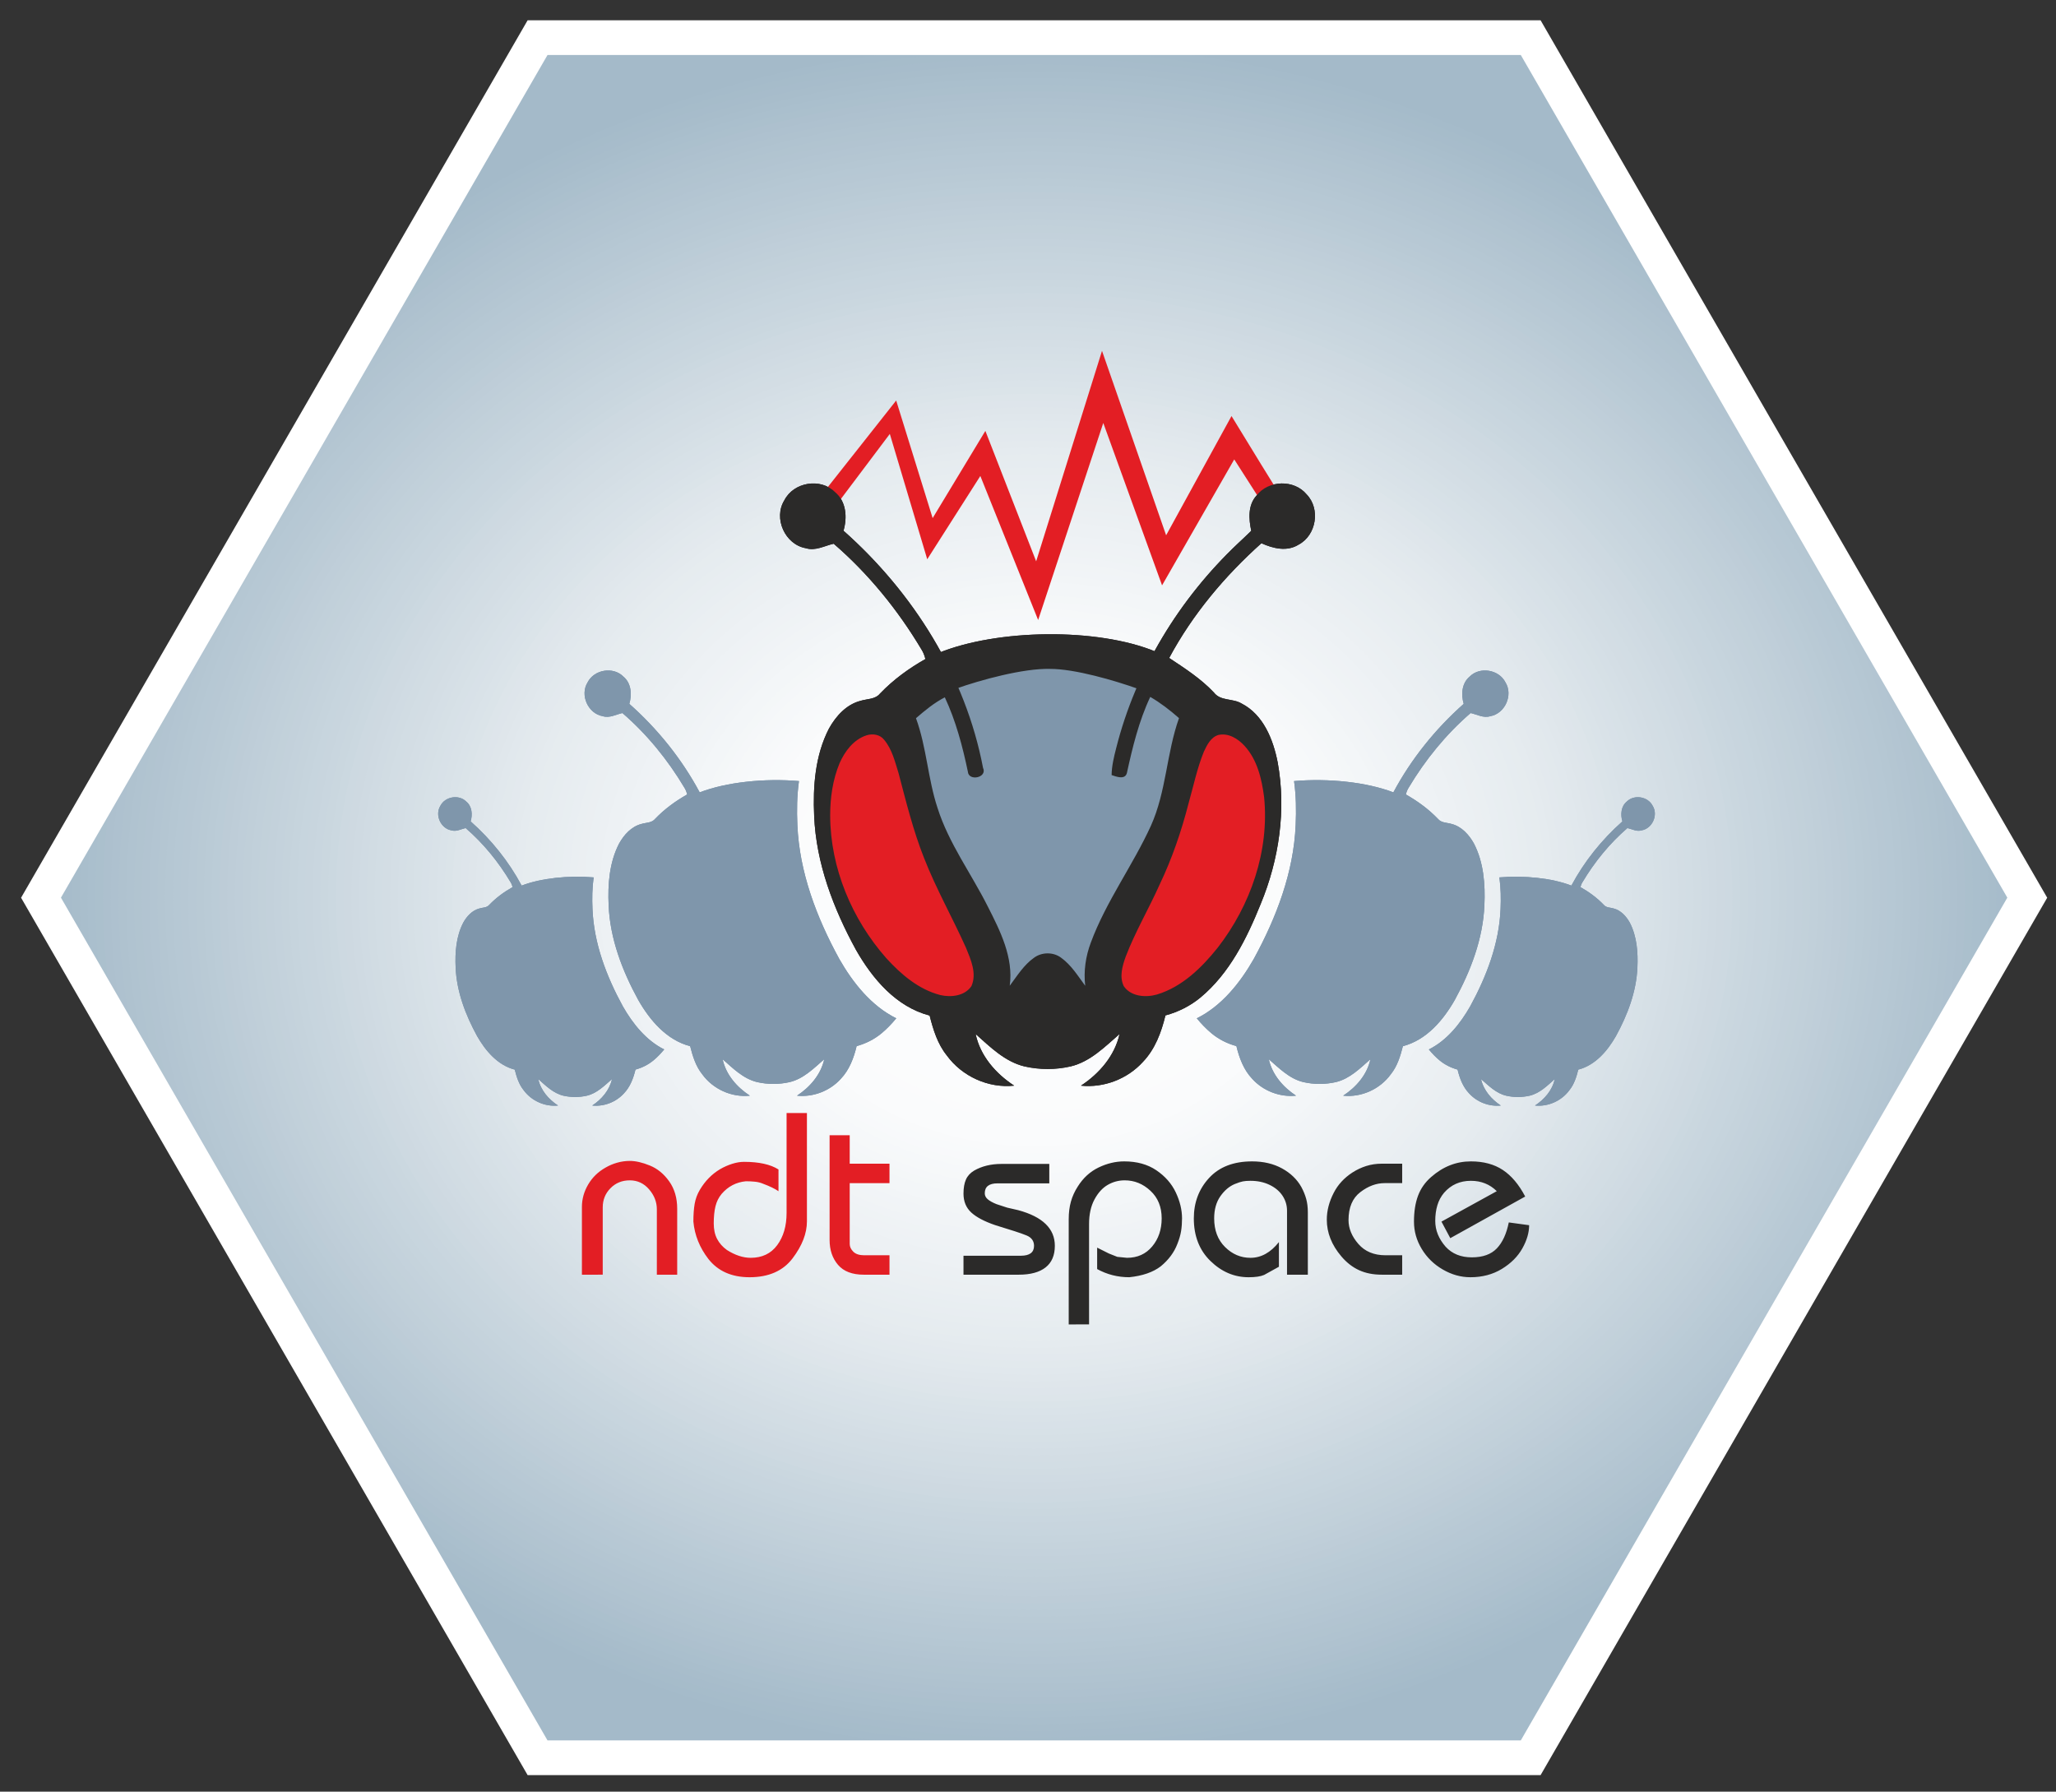 <?xml version="1.0" encoding="UTF-8" standalone="no"?>
<svg
   xmlns:dc="http://purl.org/dc/elements/1.1/"
   xmlns:cc="http://creativecommons.org/ns#"
   xmlns:rdf="http://www.w3.org/1999/02/22-rdf-syntax-ns#"
   xmlns:svg="http://www.w3.org/2000/svg"
   xmlns="http://www.w3.org/2000/svg"
   viewBox="0 0 93.333 81.333"
   height="81.333"
   width="93.333"
   xml:space="preserve"
   id="svg2"
   version="1.1"><rect x="0" y="0" width="93.333" height="81.333" fill="#333333" stroke="none"/><defs
     id="defs6"><clipPath
       id="clipPath20"
       clipPathUnits="userSpaceOnUse"><path
         style="clip-rule:evenodd"
         id="path18"
         d="M 690.383,304.438 605.828,157.988 521.281,11.539 H 183.07 L 98.519,157.988 13.965,304.438 98.519,450.887 183.07,597.332 h 169.102 169.109 l 84.547,-146.445 z" /></clipPath></defs><g
     transform="matrix(1.333,0,0,-1.333,0,81.333)"
     id="g10"><g
       transform="scale(0.1)"
       id="g12"><g
         id="g14"><g
           clip-path="url(#clipPath20)"
           id="g16"><path
             id="path22"
             style="fill:#a4bac9;fill-opacity:1;fill-rule:evenodd;stroke:none"
             d="M 690.383,597.332 V 11.539 H 13.965 V 597.332 H 690.383" /><path
             id="path24"
             style="fill:#ffffff;fill-opacity:1;fill-rule:evenodd;stroke:none"
             d="m 352.172,301.004 c 2.191,0 3.965,1.535 3.965,3.434 0,1.894 -1.774,3.429 -3.965,3.429 -2.188,0 -3.961,-1.535 -3.961,-3.429 0,-1.899 1.773,-3.434 3.961,-3.434" /><path
             id="path26"
             style="fill:#ffffff;fill-opacity:1;fill-rule:evenodd;stroke:none"
             d="m 352.172,302.148 c -1.457,0 -2.641,1.024 -2.641,2.29 0,1.261 1.184,2.285 2.641,2.285 1.461,0 2.644,-1.024 2.644,-2.285 0,-1.266 -1.183,-2.29 -2.644,-2.29 z m 0,-3.433 c 3.648,0 6.609,2.562 6.609,5.723 0,3.156 -2.961,5.718 -6.609,5.718 -3.645,0 -6.602,-2.562 -6.602,-5.718 0,-3.161 2.957,-5.723 6.602,-5.723" /><path
             id="path28"
             style="fill:#ffffff;fill-opacity:1;fill-rule:evenodd;stroke:none"
             d="m 352.172,299.859 c -2.914,0 -5.281,2.047 -5.281,4.579 0,2.527 2.367,4.574 5.281,4.574 2.922,0 5.289,-2.047 5.289,-4.574 0,-2.532 -2.367,-4.579 -5.289,-4.579 z m 0,-3.433 c 5.109,0 9.25,3.586 9.25,8.012 0,4.421 -4.141,8.007 -9.25,8.007 -5.106,0 -9.246,-3.586 -9.246,-8.007 0,-4.426 4.14,-8.012 9.246,-8.012" /><path
             id="path30"
             style="fill:#ffffff;fill-opacity:1;fill-rule:evenodd;stroke:none"
             d="m 352.172,297.57 c -4.375,0 -7.926,3.075 -7.926,6.868 0,3.789 3.551,6.863 7.926,6.863 4.383,0 7.93,-3.074 7.93,-6.863 0,-3.793 -3.547,-6.868 -7.93,-6.868 z m 0,-3.433 c 6.57,0 11.894,4.613 11.894,10.301 0,5.683 -5.324,10.292 -11.894,10.292 -6.563,0 -11.887,-4.609 -11.887,-10.292 0,-5.688 5.324,-10.301 11.887,-10.301" /><path
             id="path32"
             style="fill:#feffff;fill-opacity:1;fill-rule:evenodd;stroke:none"
             d="m 352.172,295.281 c -5.836,0 -10.567,4.102 -10.567,9.157 0,5.054 4.731,9.152 10.567,9.152 5.84,0 10.57,-4.098 10.57,-9.152 0,-5.055 -4.73,-9.157 -10.57,-9.157 z m 0,-3.429 c 8.031,0 14.535,5.632 14.535,12.586 0,6.949 -6.504,12.585 -14.535,12.585 -8.024,0 -14.527,-5.636 -14.527,-12.585 0,-6.954 6.503,-12.586 14.527,-12.586" /><path
             id="path34"
             style="fill:#fefeff;fill-opacity:1;fill-rule:evenodd;stroke:none"
             d="m 352.172,292.996 c -7.293,0 -13.207,5.121 -13.207,11.442 0,6.316 5.914,11.437 13.207,11.437 7.297,0 13.215,-5.121 13.215,-11.437 0,-6.321 -5.918,-11.442 -13.215,-11.442 z m 0,-3.433 c 9.488,0 17.176,6.66 17.176,14.875 0,8.214 -7.688,14.871 -17.176,14.871 -9.484,0 -17.172,-6.657 -17.172,-14.871 0,-8.215 7.688,-14.875 17.172,-14.875" /><path
             id="path36"
             style="fill:#fefefe;fill-opacity:1;fill-rule:evenodd;stroke:none"
             d="m 352.172,290.707 c -8.754,0 -15.852,6.145 -15.852,13.731 0,7.582 7.098,13.726 15.852,13.726 8.758,0 15.855,-6.144 15.855,-13.726 0,-7.586 -7.097,-13.731 -15.855,-13.731 z m 0,-3.434 c 10.945,0 19.82,7.684 19.82,17.165 0,9.476 -8.875,17.16 -19.82,17.16 -10.942,0 -19.817,-7.684 -19.817,-17.16 0,-9.481 8.875,-17.165 19.817,-17.165" /><path
             id="path38"
             style="fill:#fefefe;fill-opacity:1;fill-rule:evenodd;stroke:none"
             d="m 352.172,288.418 c -10.211,0 -18.496,7.172 -18.496,16.02 0,8.843 8.285,16.015 18.496,16.015 10.219,0 18.496,-7.172 18.496,-16.015 0,-8.848 -8.277,-16.02 -18.496,-16.02 z m 0,-3.434 c 12.406,0 22.461,8.707 22.461,19.454 0,10.738 -10.055,19.445 -22.461,19.445 -12.402,0 -22.457,-8.707 -22.457,-19.445 0,-10.747 10.055,-19.454 22.457,-19.454" /><path
             id="path40"
             style="fill:#fefefe;fill-opacity:1;fill-rule:evenodd;stroke:none"
             d="m 352.172,286.129 c -11.672,0 -21.137,8.195 -21.137,18.309 0,10.105 9.465,18.304 21.137,18.304 11.676,0 21.141,-8.199 21.141,-18.304 0,-10.114 -9.465,-18.309 -21.141,-18.309 z m 0,-3.43 c 13.867,0 25.101,9.731 25.101,21.739 0,12.003 -11.234,21.738 -25.101,21.738 -13.859,0 -25.098,-9.735 -25.098,-21.738 0,-12.008 11.239,-21.739 25.098,-21.739" /><path
             id="path42"
             style="fill:#fefefe;fill-opacity:1;fill-rule:evenodd;stroke:none"
             d="m 352.172,283.844 c -13.133,0 -23.777,9.219 -23.777,20.594 0,11.371 10.644,20.593 23.777,20.593 13.133,0 23.781,-9.222 23.781,-20.593 0,-11.375 -10.648,-20.594 -23.781,-20.594 z m 0,-3.434 c 15.324,0 27.746,10.758 27.746,24.028 0,13.269 -12.422,24.023 -27.746,24.023 -15.32,0 -27.742,-10.754 -27.742,-24.023 0,-13.27 12.422,-24.028 27.742,-24.028" /><path
             id="path44"
             style="fill:#fefefe;fill-opacity:1;fill-rule:evenodd;stroke:none"
             d="m 352.172,281.551 c -14.59,0 -26.422,10.25 -26.422,22.887 0,12.636 11.832,22.878 26.422,22.878 14.594,0 26.426,-10.242 26.426,-22.878 0,-12.637 -11.832,-22.887 -26.426,-22.887 z m 0,-3.43 c 16.781,0 30.391,11.781 30.391,26.317 0,14.531 -13.61,26.312 -30.391,26.312 -16.781,0 -30.383,-11.781 -30.383,-26.312 0,-14.536 13.602,-26.317 30.383,-26.317" /><path
             id="path46"
             style="fill:#fdfefe;fill-opacity:1;fill-rule:evenodd;stroke:none"
             d="m 352.172,279.266 c -16.051,0 -29.063,11.269 -29.063,25.172 0,13.898 13.012,25.171 29.063,25.171 16.055,0 29.066,-11.273 29.066,-25.171 0,-13.903 -13.011,-25.172 -29.066,-25.172 z m 0,-3.434 c 18.242,0 33.031,12.809 33.031,28.606 0,15.796 -14.789,28.601 -33.031,28.601 -18.238,0 -33.024,-12.805 -33.024,-28.601 0,-15.797 14.786,-28.606 33.024,-28.606" /><path
             id="path48"
             style="fill:#fdfefe;fill-opacity:1;fill-rule:evenodd;stroke:none"
             d="m 352.172,276.977 c -17.508,0 -31.703,12.293 -31.703,27.461 0,15.164 14.195,27.457 31.703,27.457 17.516,0 31.711,-12.293 31.711,-27.457 0,-15.168 -14.195,-27.461 -31.711,-27.461 z m 0,-3.434 c 19.703,0 35.672,13.832 35.672,30.895 0,17.058 -15.969,30.89 -35.672,30.89 -19.699,0 -35.668,-13.832 -35.668,-30.89 0,-17.063 15.969,-30.895 35.668,-30.895" /><path
             id="path50"
             style="fill:#fdfefe;fill-opacity:1;fill-rule:evenodd;stroke:none"
             d="m 352.172,274.688 c -18.969,0 -34.348,13.32 -34.348,29.75 0,16.429 15.379,29.746 34.348,29.746 18.973,0 34.351,-13.317 34.351,-29.746 0,-16.43 -15.378,-29.75 -34.351,-29.75 z m 0,-3.43 c 21.164,0 38.316,14.851 38.316,33.18 0,18.32 -17.152,33.179 -38.316,33.179 -21.156,0 -38.313,-14.859 -38.313,-33.179 0,-18.329 17.157,-33.18 38.313,-33.18" /><path
             id="path52"
             style="fill:#fdfdfe;fill-opacity:1;fill-rule:evenodd;stroke:none"
             d="m 352.172,272.398 c -20.426,0 -36.992,14.344 -36.992,32.04 0,17.691 16.566,32.031 36.992,32.031 20.43,0 36.992,-14.34 36.992,-32.031 0,-17.696 -16.562,-32.04 -36.992,-32.04 z m 0,-3.429 c 22.621,0 40.957,15.879 40.957,35.469 0,19.585 -18.336,35.464 -40.957,35.464 -22.617,0 -40.953,-15.879 -40.953,-35.464 0,-19.59 18.336,-35.469 40.953,-35.469" /><path
             id="path54"
             style="fill:#fdfdfe;fill-opacity:1;fill-rule:evenodd;stroke:none"
             d="m 352.172,270.113 c -21.887,0 -39.633,15.364 -39.633,34.325 0,18.953 17.746,34.324 39.633,34.324 21.891,0 39.637,-15.371 39.637,-34.324 0,-18.961 -17.746,-34.325 -39.637,-34.325 z m 0,-3.433 c 24.078,0 43.598,16.906 43.598,37.758 0,20.851 -19.52,37.753 -43.598,37.753 -24.074,0 -43.594,-16.902 -43.594,-37.753 0,-20.852 19.52,-37.758 43.594,-37.758" /><path
             id="path56"
             style="fill:#fdfdfe;fill-opacity:1;fill-rule:evenodd;stroke:none"
             d="m 352.172,267.824 c -23.348,0 -42.274,16.391 -42.274,36.614 0,20.218 18.926,36.609 42.274,36.609 23.351,0 42.277,-16.391 42.277,-36.609 0,-20.223 -18.926,-36.614 -42.277,-36.614 z m 0,-3.433 c 25.539,0 46.242,17.929 46.242,40.047 0,22.113 -20.703,40.042 -46.242,40.042 -25.535,0 -46.238,-17.929 -46.238,-40.042 0,-22.118 20.703,-40.047 46.238,-40.047" /><path
             id="path58"
             style="fill:#fdfdfe;fill-opacity:1;fill-rule:evenodd;stroke:none"
             d="m 352.172,265.535 c -24.805,0 -44.918,17.418 -44.918,38.903 0,21.484 20.113,38.898 44.918,38.898 24.808,0 44.918,-17.414 44.918,-38.898 0,-21.485 -20.11,-38.903 -44.918,-38.903 z m 0,-3.43 c 27,0 48.887,18.95 48.887,42.333 0,23.378 -21.887,42.332 -48.887,42.332 -26.996,0 -48.879,-18.954 -48.879,-42.332 0,-23.383 21.883,-42.333 48.879,-42.333" /><path
             id="path60"
             style="fill:#fcfdfd;fill-opacity:1;fill-rule:evenodd;stroke:none"
             d="m 352.172,263.246 c -26.266,0 -47.559,18.442 -47.559,41.192 0,22.746 21.293,41.187 47.559,41.187 26.269,0 47.562,-18.441 47.562,-41.187 0,-22.75 -21.293,-41.192 -47.562,-41.192 z m 0,-3.43 c 28.457,0 51.527,19.977 51.527,44.622 0,24.644 -23.07,44.617 -51.527,44.617 -28.453,0 -51.52,-19.973 -51.52,-44.617 0,-24.645 23.067,-44.622 51.52,-44.622" /><path
             id="path62"
             style="fill:#fcfdfd;fill-opacity:1;fill-rule:evenodd;stroke:none"
             d="m 352.172,260.957 c -27.723,0 -50.199,19.469 -50.199,43.481 0,24.011 22.476,43.476 50.199,43.476 27.726,0 50.207,-19.465 50.207,-43.476 0,-24.012 -22.481,-43.481 -50.207,-43.481 z m 0,-3.43 c 29.918,0 54.168,21 54.168,46.911 0,25.906 -24.25,46.906 -54.168,46.906 -29.914,0 -54.164,-21 -54.164,-46.906 0,-25.911 24.25,-46.911 54.164,-46.911" /><path
             id="path64"
             style="fill:#fcfdfd;fill-opacity:1;fill-rule:evenodd;stroke:none"
             d="m 352.172,258.672 c -29.184,0 -52.84,20.488 -52.84,45.766 0,25.273 23.656,45.765 52.84,45.765 29.187,0 52.848,-20.492 52.848,-45.765 0,-25.278 -23.661,-45.766 -52.848,-45.766 z m 0,-3.434 c 31.375,0 56.812,22.028 56.812,49.2 0,27.167 -25.437,49.195 -56.812,49.195 -31.371,0 -56.805,-22.028 -56.805,-49.195 0,-27.172 25.434,-49.2 56.805,-49.2" /><path
             id="path66"
             style="fill:#fcfdfd;fill-opacity:1;fill-rule:evenodd;stroke:none"
             d="m 352.172,256.383 c -30.645,0 -55.484,21.512 -55.484,48.055 0,26.535 24.839,48.05 55.484,48.05 30.648,0 55.488,-21.515 55.488,-48.05 0,-26.543 -24.84,-48.055 -55.488,-48.055 z m 0,-3.434 c 32.836,0 59.453,23.051 59.453,51.489 0,28.433 -26.617,51.484 -59.453,51.484 -32.832,0 -59.449,-23.051 -59.449,-51.484 0,-28.438 26.617,-51.489 59.449,-51.489" /><path
             id="path68"
             style="fill:#fcfdfd;fill-opacity:1;fill-rule:evenodd;stroke:none"
             d="m 352.172,254.094 c -32.102,0 -58.129,22.539 -58.129,50.344 0,27.8 26.027,50.339 58.129,50.339 32.105,0 58.133,-22.539 58.133,-50.339 0,-27.805 -26.028,-50.344 -58.133,-50.344 z m 0,-3.43 c 34.297,0 62.094,24.074 62.094,53.774 0,29.699 -27.797,53.773 -62.094,53.773 -34.293,0 -62.09,-24.074 -62.09,-53.773 0,-29.7 27.797,-53.774 62.09,-53.774" /><path
             id="path70"
             style="fill:#fcfcfd;fill-opacity:1;fill-rule:evenodd;stroke:none"
             d="m 352.172,251.805 c -33.563,0 -60.77,23.566 -60.77,52.633 0,29.066 27.207,52.625 60.77,52.625 33.566,0 60.773,-23.559 60.773,-52.625 0,-29.067 -27.207,-52.633 -60.773,-52.633 z m 0,-3.434 c 35.754,0 64.738,25.102 64.738,56.067 0,30.96 -28.984,56.058 -64.738,56.058 -35.75,0 -64.734,-25.098 -64.734,-56.058 0,-30.965 28.984,-56.067 64.734,-56.067" /><path
             id="path72"
             style="fill:#fcfcfd;fill-opacity:1;fill-rule:evenodd;stroke:none"
             d="m 352.172,249.52 c -35.02,0 -63.414,24.585 -63.414,54.918 0,30.328 28.394,54.917 63.414,54.917 35.023,0 63.414,-24.589 63.414,-54.917 0,-30.333 -28.391,-54.918 -63.414,-54.918 z m 0,-3.434 c 37.215,0 67.383,26.125 67.383,58.352 0,32.222 -30.168,58.351 -67.383,58.351 -37.207,0 -67.375,-26.129 -67.375,-58.351 0,-32.227 30.168,-58.352 67.375,-58.352" /><path
             id="path74"
             style="fill:#fbfcfd;fill-opacity:1;fill-rule:evenodd;stroke:none"
             d="m 352.172,247.23 c -36.481,0 -66.055,25.61 -66.055,57.208 0,31.593 29.574,57.203 66.055,57.203 36.484,0 66.058,-25.61 66.058,-57.203 0,-31.598 -29.574,-57.208 -66.058,-57.208 z m 0,-3.433 c 38.672,0 70.023,27.148 70.023,60.641 0,33.488 -31.351,60.636 -70.023,60.636 -38.668,0 -70.016,-27.148 -70.016,-60.636 0,-33.493 31.348,-60.641 70.016,-60.641" /><path
             id="path76"
             style="fill:#fbfcfd;fill-opacity:1;fill-rule:evenodd;stroke:none"
             d="m 352.172,244.941 c -37.942,0 -68.695,26.637 -68.695,59.497 0,32.855 30.753,59.492 68.695,59.492 37.945,0 68.703,-26.637 68.703,-59.492 0,-32.86 -30.758,-59.497 -68.703,-59.497 z m 0,-3.429 c 40.133,0 72.664,28.172 72.664,62.926 0,34.75 -32.531,62.925 -72.664,62.925 -40.129,0 -72.66,-28.175 -72.66,-62.925 0,-34.754 32.531,-62.926 72.66,-62.926" /><path
             id="path78"
             style="fill:#fbfcfd;fill-opacity:1;fill-rule:evenodd;stroke:none"
             d="m 352.172,242.652 c -39.399,0 -71.336,27.661 -71.336,61.786 0,34.121 31.937,61.781 71.336,61.781 39.402,0 71.344,-27.66 71.344,-61.781 0,-34.125 -31.942,-61.786 -71.344,-61.786 z m 0,-3.433 c 41.59,0 75.308,29.199 75.308,65.219 0,36.015 -33.718,65.21 -75.308,65.21 -41.59,0 -75.301,-29.195 -75.301,-65.21 0,-36.02 33.711,-65.219 75.301,-65.219" /><path
             id="path80"
             style="fill:#fbfcfd;fill-opacity:1;fill-rule:evenodd;stroke:none"
             d="m 352.172,240.363 c -40.856,0 -73.981,28.688 -73.981,64.075 0,35.382 33.125,64.07 73.981,64.07 40.863,0 73.984,-28.688 73.984,-64.07 0,-35.387 -33.121,-64.075 -73.984,-64.075 z m 0,-3.429 c 43.051,0 77.949,30.222 77.949,67.504 0,37.281 -34.898,67.503 -77.949,67.503 -43.047,0 -77.945,-30.222 -77.945,-67.503 0,-37.282 34.898,-67.504 77.945,-67.504" /><path
             id="path82"
             style="fill:#fbfcfd;fill-opacity:1;fill-rule:evenodd;stroke:none"
             d="m 352.172,238.078 c -42.317,0 -76.621,29.711 -76.621,66.36 0,36.648 34.304,66.359 76.621,66.359 42.32,0 76.629,-29.711 76.629,-66.359 0,-36.649 -34.309,-66.36 -76.629,-66.36 z m 0,-3.433 c 44.512,0 80.59,31.246 80.59,69.793 0,38.542 -36.078,69.789 -80.59,69.789 -44.504,0 -80.586,-31.247 -80.586,-69.789 0,-38.547 36.082,-69.793 80.586,-69.793" /><path
             id="path84"
             style="fill:#fbfcfc;fill-opacity:1;fill-rule:evenodd;stroke:none"
             d="m 352.172,235.785 c -43.777,0 -79.266,30.738 -79.266,68.653 0,37.91 35.489,68.644 79.266,68.644 43.781,0 79.269,-30.734 79.269,-68.644 0,-37.915 -35.488,-68.653 -79.269,-68.653 z m 0,-3.43 c 45.969,0 83.234,32.27 83.234,72.083 0,39.804 -37.265,72.078 -83.234,72.078 -45.965,0 -83.231,-32.274 -83.231,-72.078 0,-39.813 37.266,-72.083 83.231,-72.083" /><path
             id="path86"
             style="fill:#fbfcfc;fill-opacity:1;fill-rule:evenodd;stroke:none"
             d="m 352.172,233.5 c -45.238,0 -81.91,31.758 -81.91,70.938 0,39.175 36.672,70.933 81.91,70.933 45.238,0 81.91,-31.758 81.91,-70.933 0,-39.18 -36.672,-70.938 -81.91,-70.938 z m 0,-3.434 c 47.43,0 85.875,33.297 85.875,74.372 0,41.07 -38.445,74.367 -85.875,74.367 -47.426,0 -85.871,-33.297 -85.871,-74.367 0,-41.075 38.445,-74.372 85.871,-74.372" /><path
             id="path88"
             style="fill:#fbfbfc;fill-opacity:1;fill-rule:evenodd;stroke:none"
             d="m 352.172,231.211 c -46.695,0 -84.551,32.785 -84.551,73.227 0,40.437 37.856,73.222 84.551,73.222 46.699,0 84.555,-32.785 84.555,-73.222 0,-40.442 -37.856,-73.227 -84.555,-73.227 z m 0,-3.434 c 48.887,0 88.519,34.325 88.519,76.661 0,42.335 -39.632,76.656 -88.519,76.656 -48.883,0 -88.512,-34.321 -88.512,-76.656 0,-42.336 39.629,-76.661 88.512,-76.661" /><path
             id="path90"
             style="fill:#fafbfc;fill-opacity:1;fill-rule:evenodd;stroke:none"
             d="m 352.172,228.926 c -48.152,0 -87.192,33.804 -87.192,75.512 0,41.703 39.04,75.511 87.192,75.511 48.16,0 87.195,-33.808 87.195,-75.511 0,-41.708 -39.035,-75.512 -87.195,-75.512 z m 0,-3.434 c 50.348,0 91.16,35.344 91.16,78.946 0,43.597 -40.812,78.945 -91.16,78.945 -50.34,0 -91.156,-35.348 -91.156,-78.945 0,-43.602 40.816,-78.946 91.156,-78.946" /><path
             id="path92"
             style="fill:#fafbfc;fill-opacity:1;fill-rule:evenodd;stroke:none"
             d="m 352.172,226.637 c -49.613,0 -89.832,34.832 -89.832,77.801 0,42.964 40.219,77.796 89.832,77.796 49.617,0 89.84,-34.832 89.84,-77.796 0,-42.969 -40.223,-77.801 -89.84,-77.801 z m 0,-3.434 c 51.808,0 93.805,36.371 93.805,81.235 0,44.863 -41.997,81.23 -93.805,81.23 -51.801,0 -93.797,-36.367 -93.797,-81.23 0,-44.864 41.996,-81.235 93.797,-81.235" /><path
             id="path94"
             style="fill:#fafbfc;fill-opacity:1;fill-rule:evenodd;stroke:none"
             d="m 352.172,224.348 c -51.074,0 -92.477,35.855 -92.477,80.09 0,44.23 41.403,80.085 92.477,80.085 51.078,0 92.48,-35.855 92.48,-80.085 0,-44.235 -41.402,-80.09 -92.48,-80.09 z m 0,-3.434 c 53.266,0 96.445,37.395 96.445,83.524 0,46.125 -43.179,83.519 -96.445,83.519 -53.262,0 -96.438,-37.394 -96.438,-83.519 0,-46.129 43.176,-83.524 96.438,-83.524" /><path
             id="path96"
             style="fill:#fafbfc;fill-opacity:1;fill-rule:evenodd;stroke:none"
             d="m 352.172,222.059 c -52.531,0 -95.117,36.882 -95.117,82.379 0,45.496 42.586,82.375 95.117,82.375 52.535,0 95.125,-36.879 95.125,-82.375 0,-45.497 -42.59,-82.379 -95.125,-82.379 z m 0,-3.434 c 54.723,0 99.086,38.418 99.086,85.813 0,47.386 -44.363,85.808 -99.086,85.808 -54.723,0 -99.082,-38.422 -99.082,-85.808 0,-47.395 44.359,-85.813 99.082,-85.813" /><path
             id="path98"
             style="fill:#f9fafb;fill-opacity:1;fill-rule:evenodd;stroke:none"
             d="m 352.172,219.77 c -53.988,0 -97.758,37.906 -97.758,84.668 0,46.757 43.77,84.664 97.758,84.664 53.996,0 97.766,-37.907 97.766,-84.664 0,-46.762 -43.77,-84.668 -97.766,-84.668 z m 0,-3.43 c 56.183,0 101.73,39.441 101.73,88.098 0,48.652 -45.547,88.097 -101.73,88.097 -56.18,0 -101.727,-39.445 -101.727,-88.097 0,-48.657 45.547,-88.098 101.727,-88.098" /><path
             id="path100"
             style="fill:#f8fafb;fill-opacity:1;fill-rule:evenodd;stroke:none"
             d="m 352.172,217.484 c -55.449,0 -100.402,38.926 -100.402,86.954 0,48.019 44.953,86.953 100.402,86.953 55.457,0 100.406,-38.934 100.406,-86.953 0,-48.028 -44.949,-86.954 -100.406,-86.954 z m 0,-3.433 c 57.644,0 104.371,40.469 104.371,90.387 0,49.917 -46.727,90.382 -104.371,90.382 -57.637,0 -104.367,-40.465 -104.367,-90.382 0,-49.918 46.73,-90.387 104.367,-90.387" /><path
             id="path102"
             style="fill:#f8f9fb;fill-opacity:1;fill-rule:evenodd;stroke:none"
             d="m 352.172,215.191 c -56.91,0 -103.047,39.957 -103.047,89.247 0,49.285 46.137,89.238 103.047,89.238 56.914,0 103.051,-39.953 103.051,-89.238 0,-49.29 -46.137,-89.247 -103.051,-89.247 z m 0,-3.429 c 59.105,0 107.012,41.492 107.012,92.676 0,51.179 -47.907,92.671 -107.012,92.671 -59.098,0 -107.008,-41.492 -107.008,-92.671 0,-51.184 47.91,-92.676 107.008,-92.676" /><path
             id="path104"
             style="fill:#f7f9fa;fill-opacity:1;fill-rule:evenodd;stroke:none"
             d="m 352.172,212.906 c -58.371,0 -105.688,40.981 -105.688,91.532 0,50.55 47.317,91.531 105.688,91.531 58.371,0 105.691,-40.981 105.691,-91.531 0,-50.551 -47.32,-91.532 -105.691,-91.532 z m 0,-3.433 c 60.562,0 109.656,42.515 109.656,94.965 0,52.445 -49.094,94.96 -109.656,94.96 -60.559,0 -109.652,-42.515 -109.652,-94.96 0,-52.45 49.093,-94.965 109.652,-94.965" /><path
             id="path106"
             style="fill:#f6f8fa;fill-opacity:1;fill-rule:evenodd;stroke:none"
             d="m 352.172,210.617 c -59.828,0 -108.328,42.004 -108.328,93.821 0,51.812 48.5,93.816 108.328,93.816 59.832,0 108.332,-42.004 108.332,-93.816 0,-51.817 -48.5,-93.821 -108.332,-93.821 z m 0,-3.433 c 62.019,0 112.301,43.543 112.301,97.254 0,53.71 -50.282,97.25 -112.301,97.25 -62.016,0 -112.293,-43.54 -112.293,-97.25 0,-53.711 50.277,-97.254 112.293,-97.254" /><path
             id="path108"
             style="fill:#f6f8f9;fill-opacity:1;fill-rule:evenodd;stroke:none"
             d="m 352.172,208.332 c -61.285,0 -110.973,43.027 -110.973,96.106 0,53.078 49.688,96.105 110.973,96.105 61.293,0 110.976,-43.027 110.976,-96.105 0,-53.079 -49.683,-96.106 -110.976,-96.106 z m 0,-3.434 c 63.48,0 114.941,44.563 114.941,99.54 0,54.972 -51.461,99.539 -114.941,99.539 -63.477,0 -114.934,-44.567 -114.934,-99.539 0,-54.977 51.457,-99.54 114.934,-99.54" /><path
             id="path110"
             style="fill:#f5f7f9;fill-opacity:1;fill-rule:evenodd;stroke:none"
             d="m 352.172,206.039 c -62.746,0 -113.613,44.055 -113.613,98.399 0,54.339 50.867,98.39 113.613,98.39 62.754,0 113.621,-44.051 113.621,-98.39 0,-54.344 -50.867,-98.399 -113.621,-98.399 z m 0,-3.434 c 64.941,0 117.582,45.59 117.582,101.833 0,56.234 -52.641,101.824 -117.582,101.824 -64.934,0 -117.578,-45.59 -117.578,-101.824 0,-56.243 52.644,-101.833 117.578,-101.833" /><path
             id="path112"
             style="fill:#f4f7f8;fill-opacity:1;fill-rule:evenodd;stroke:none"
             d="m 352.172,203.754 c -64.207,0 -116.254,45.074 -116.254,100.684 0,55.601 52.047,100.683 116.254,100.683 64.211,0 116.262,-45.082 116.262,-100.683 0,-55.61 -52.051,-100.684 -116.262,-100.684 z m 0,-3.434 c 66.402,0 120.226,46.614 120.226,104.118 0,57.5 -53.824,104.117 -120.226,104.117 -66.395,0 -120.223,-46.617 -120.223,-104.117 0,-57.504 53.828,-104.118 120.223,-104.118" /><path
             id="path114"
             style="fill:#f3f6f8;fill-opacity:1;fill-rule:evenodd;stroke:none"
             d="m 352.172,201.465 c -65.664,0 -118.899,46.101 -118.899,102.973 0,56.867 53.235,102.968 118.899,102.968 65.668,0 118.902,-46.101 118.902,-102.968 0,-56.872 -53.234,-102.973 -118.902,-102.973 z m 0,-3.434 c 67.859,0 122.867,47.641 122.867,106.407 0,58.765 -55.008,106.402 -122.867,106.402 -67.856,0 -122.863,-47.637 -122.863,-106.402 0,-58.766 55.007,-106.407 122.863,-106.407" /><path
             id="path116"
             style="fill:#f3f6f8;fill-opacity:1;fill-rule:evenodd;stroke:none"
             d="m 352.172,199.176 c -67.125,0 -121.543,47.129 -121.543,105.262 0,58.132 54.418,105.257 121.543,105.257 67.129,0 121.547,-47.125 121.547,-105.257 0,-58.133 -54.418,-105.262 -121.547,-105.262 z m 0,-3.43 c 69.316,0 125.508,48.66 125.508,108.692 0,60.027 -56.192,108.691 -125.508,108.691 -69.313,0 -125.504,-48.664 -125.504,-108.691 0,-60.032 56.191,-108.692 125.504,-108.692" /><path
             id="path118"
             style="fill:#f2f5f7;fill-opacity:1;fill-rule:evenodd;stroke:none"
             d="m 352.172,196.887 c -68.582,0 -124.184,48.152 -124.184,107.551 0,59.394 55.602,107.546 124.184,107.546 68.59,0 124.187,-48.152 124.187,-107.546 0,-59.399 -55.597,-107.551 -124.187,-107.551 z m 0,-3.434 c 70.777,0 128.148,49.692 128.148,110.985 0,61.292 -57.371,110.976 -128.148,110.976 -70.774,0 -128.149,-49.684 -128.149,-110.976 0,-61.293 57.375,-110.985 128.149,-110.985" /><path
             id="path120"
             style="fill:#f1f4f7;fill-opacity:1;fill-rule:evenodd;stroke:none"
             d="m 352.172,194.598 c -70.043,0 -126.824,49.175 -126.824,109.84 0,60.66 56.781,109.835 126.824,109.835 70.047,0 126.828,-49.175 126.828,-109.835 0,-60.665 -56.781,-109.84 -126.828,-109.84 z m 0,-3.43 c 72.238,0 130.797,50.711 130.797,113.27 0,62.554 -58.559,113.265 -130.797,113.265 -72.231,0 -130.789,-50.711 -130.789,-113.265 0,-62.559 58.558,-113.27 130.789,-113.27" /><path
             id="path122"
             style="fill:#f1f4f6;fill-opacity:1;fill-rule:evenodd;stroke:none"
             d="m 352.172,192.313 c -71.504,0 -129.469,50.199 -129.469,112.125 0,61.921 57.965,112.125 129.469,112.125 71.504,0 129.473,-50.204 129.473,-112.125 0,-61.926 -57.969,-112.125 -129.473,-112.125 z m 0,-3.434 c 73.695,0 133.437,51.734 133.437,115.559 0,63.816 -59.742,115.554 -133.437,115.554 -73.692,0 -133.43,-51.738 -133.43,-115.554 0,-63.825 59.738,-115.559 133.43,-115.559" /><path
             id="path124"
             style="fill:#f0f3f6;fill-opacity:1;fill-rule:evenodd;stroke:none"
             d="m 352.172,190.023 c -72.961,0 -132.109,51.223 -132.109,114.415 0,63.187 59.148,114.41 132.109,114.41 72.965,0 132.117,-51.223 132.117,-114.41 0,-63.192 -59.152,-114.415 -132.117,-114.415 z m 0,-3.433 c 75.152,0 136.078,52.762 136.078,117.848 0,65.082 -60.926,117.843 -136.078,117.843 -75.152,0 -136.074,-52.761 -136.074,-117.843 0,-65.086 60.922,-117.848 136.074,-117.848" /><path
             id="path126"
             style="fill:#eff3f5;fill-opacity:1;fill-rule:evenodd;stroke:none"
             d="m 352.172,187.734 c -74.422,0 -134.75,52.25 -134.75,116.704 0,64.449 60.328,116.699 134.75,116.699 74.426,0 134.758,-52.25 134.758,-116.699 0,-64.454 -60.332,-116.704 -134.758,-116.704 z m 0,-3.433 c 76.613,0 138.723,53.789 138.723,120.137 0,66.347 -62.11,120.132 -138.723,120.132 -76.609,0 -138.715,-53.785 -138.715,-120.132 0,-66.348 62.106,-120.137 138.715,-120.137" /><path
             id="path128"
             style="fill:#eff2f5;fill-opacity:1;fill-rule:evenodd;stroke:none"
             d="m 352.172,185.445 c -75.879,0 -137.395,53.274 -137.395,118.993 0,65.714 61.516,118.988 137.395,118.988 75.887,0 137.398,-53.274 137.398,-118.988 0,-65.719 -61.511,-118.993 -137.398,-118.993 z m 0,-3.433 c 78.074,0 141.363,54.812 141.363,122.426 0,67.609 -63.289,122.417 -141.363,122.417 -78.07,0 -141.359,-54.808 -141.359,-122.417 0,-67.614 63.289,-122.426 141.359,-122.426" /><path
             id="path130"
             style="fill:#eef2f5;fill-opacity:1;fill-rule:evenodd;stroke:none"
             d="m 352.172,183.16 c -77.34,0 -140.039,54.297 -140.039,121.278 0,66.98 62.699,121.277 140.039,121.277 77.344,0 140.043,-54.297 140.043,-121.277 0,-66.981 -62.699,-121.278 -140.043,-121.278 z m 0,-3.433 c 79.535,0 144.004,55.832 144.004,124.711 0,68.875 -64.469,124.71 -144.004,124.71 -79.527,0 -144,-55.835 -144,-124.71 0,-68.879 64.473,-124.711 144,-124.711" /><path
             id="path132"
             style="fill:#edf1f4;fill-opacity:1;fill-rule:evenodd;stroke:none"
             d="m 352.172,180.871 c -78.797,0 -142.68,55.32 -142.68,123.567 0,68.242 63.883,123.562 142.68,123.562 78.801,0 142.683,-55.32 142.683,-123.562 0,-68.247 -63.882,-123.567 -142.683,-123.567 z m 0,-3.433 c 80.992,0 146.644,56.859 146.644,127 0,70.136 -65.652,126.996 -146.644,126.996 -80.988,0 -146.645,-56.86 -146.645,-126.996 0,-70.141 65.657,-127 146.645,-127" /><path
             id="path134"
             style="fill:#edf1f4;fill-opacity:1;fill-rule:evenodd;stroke:none"
             d="m 352.172,178.582 c -80.258,0 -145.32,56.348 -145.32,125.856 0,69.503 65.062,125.851 145.32,125.851 80.262,0 145.324,-56.348 145.324,-125.851 0,-69.508 -65.062,-125.856 -145.324,-125.856 z m 0,-3.434 c 82.449,0 149.289,57.883 149.289,129.29 0,71.402 -66.84,129.285 -149.289,129.285 -82.445,0 -149.285,-57.883 -149.285,-129.285 0,-71.407 66.84,-129.29 149.285,-129.29" /><path
             id="path136"
             style="fill:#ecf0f3;fill-opacity:1;fill-rule:evenodd;stroke:none"
             d="m 352.172,176.293 c -81.719,0 -147.965,57.371 -147.965,128.145 0,70.769 66.246,128.14 147.965,128.14 81.723,0 147.969,-57.371 147.969,-128.14 0,-70.774 -66.246,-128.145 -147.969,-128.145 z m 0,-3.434 c 83.91,0 151.933,58.911 151.933,131.579 0,72.664 -68.023,131.57 -151.933,131.57 -83.906,0 -151.926,-58.906 -151.926,-131.57 0,-72.668 68.02,-131.579 151.926,-131.579" /><path
             id="path138"
             style="fill:#ebf0f3;fill-opacity:1;fill-rule:evenodd;stroke:none"
             d="m 352.172,174.004 c -83.176,0 -150.606,58.398 -150.606,130.434 0,72.031 67.43,130.429 150.606,130.429 83.18,0 150.613,-58.398 150.613,-130.429 0,-72.036 -67.433,-130.434 -150.613,-130.434 z m 0,-3.43 c 85.371,0 154.574,59.93 154.574,133.864 0,73.929 -69.203,133.863 -154.574,133.863 -85.367,0 -154.57,-59.934 -154.57,-133.863 0,-73.934 69.203,-133.864 154.57,-133.864" /><path
             id="path140"
             style="fill:#ebeff2;fill-opacity:1;fill-rule:evenodd;stroke:none"
             d="m 352.172,171.719 c -84.637,0 -153.246,59.418 -153.246,132.719 0,73.296 68.609,132.718 153.246,132.718 84.641,0 153.254,-59.422 153.254,-132.718 0,-73.301 -68.613,-132.719 -153.254,-132.719 z m 0,-3.434 c 86.828,0 157.219,60.957 157.219,136.153 0,75.195 -70.391,136.148 -157.219,136.148 -86.824,0 -157.211,-60.953 -157.211,-136.148 0,-75.196 70.387,-136.153 157.211,-136.153" /><path
             id="path142"
             style="fill:#eaeff2;fill-opacity:1;fill-rule:evenodd;stroke:none"
             d="m 352.172,169.426 c -86.094,0 -155.891,60.449 -155.891,135.012 0,74.562 69.797,135.003 155.891,135.003 86.098,0 155.894,-60.441 155.894,-135.003 0,-74.563 -69.796,-135.012 -155.894,-135.012 z m 0,-3.43 c 88.289,0 159.859,61.981 159.859,138.442 0,76.457 -71.57,138.437 -159.859,138.437 -88.285,0 -159.852,-61.98 -159.852,-138.437 0,-76.461 71.567,-138.442 159.852,-138.442" /><path
             id="path144"
             style="fill:#e9eef2;fill-opacity:1;fill-rule:evenodd;stroke:none"
             d="m 352.172,167.141 c -87.555,0 -158.531,61.468 -158.531,137.297 0,75.824 70.976,137.292 158.531,137.292 87.558,0 158.539,-61.468 158.539,-137.292 0,-75.829 -70.981,-137.297 -158.539,-137.297 z m 0,-3.434 c 89.746,0 162.5,63.008 162.5,140.731 0,77.718 -72.754,140.726 -162.5,140.726 -89.742,0 -162.496,-63.008 -162.496,-140.726 0,-77.723 72.754,-140.731 162.496,-140.731" /><path
             id="path146"
             style="fill:#e8eef1;fill-opacity:1;fill-rule:evenodd;stroke:none"
             d="m 352.172,164.852 c -89.016,0 -161.176,62.492 -161.176,139.586 0,77.085 72.16,139.582 161.176,139.582 89.019,0 161.18,-62.497 161.18,-139.582 0,-77.094 -72.161,-139.586 -161.18,-139.586 z m 0,-3.434 c 91.207,0 165.141,64.035 165.141,143.02 0,78.984 -73.934,143.015 -165.141,143.015 -91.203,0 -165.141,-64.031 -165.141,-143.015 0,-78.985 73.938,-143.02 165.141,-143.02" /><path
             id="path148"
             style="fill:#e8edf1;fill-opacity:1;fill-rule:evenodd;stroke:none"
             d="m 352.172,162.566 c -90.473,0 -163.817,63.516 -163.817,141.872 0,78.351 73.344,141.871 163.817,141.871 90.476,0 163.82,-63.52 163.82,-141.871 0,-78.356 -73.344,-141.872 -163.82,-141.872 z m 0,-3.433 c 92.668,0 167.785,65.055 167.785,145.305 0,80.246 -75.117,145.3 -167.785,145.3 -92.664,0 -167.781,-65.054 -167.781,-145.3 0,-80.25 75.117,-145.305 167.781,-145.305" /><path
             id="path150"
             style="fill:#e7edf0;fill-opacity:1;fill-rule:evenodd;stroke:none"
             d="m 352.172,160.273 c -91.93,0 -166.461,64.547 -166.461,144.165 0,79.617 74.531,144.156 166.461,144.156 91.937,0 166.465,-64.539 166.465,-144.156 0,-79.618 -74.528,-144.165 -166.465,-144.165 z m 0,-3.429 c 94.125,0 170.426,66.078 170.426,147.594 0,81.511 -76.301,147.589 -170.426,147.589 -94.121,0 -170.422,-66.078 -170.422,-147.589 0,-81.516 76.301,-147.594 170.422,-147.594" /><path
             id="path152"
             style="fill:#e6ecf0;fill-opacity:1;fill-rule:evenodd;stroke:none"
             d="m 352.172,157.988 c -93.391,0 -169.102,65.567 -169.102,146.45 0,80.878 75.711,146.449 169.102,146.449 93.394,0 169.105,-65.571 169.105,-146.449 0,-80.883 -75.711,-146.45 -169.105,-146.45 z m 0,-3.433 c 95.586,0 173.07,67.105 173.07,149.883 0,82.777 -77.484,149.878 -173.07,149.878 -95.578,0 -173.067,-67.101 -173.067,-149.878 0,-82.778 77.489,-149.883 173.067,-149.883" /><path
             id="path154"
             style="fill:#e6ecef;fill-opacity:1;fill-rule:evenodd;stroke:none"
             d="m 352.172,155.699 c -94.852,0 -171.742,66.59 -171.742,148.739 0,82.144 76.89,148.734 171.742,148.734 94.855,0 171.75,-66.59 171.75,-148.734 0,-82.149 -76.895,-148.739 -171.75,-148.739 z m 0,-3.433 c 97.043,0 175.711,68.129 175.711,152.172 0,84.039 -78.668,152.167 -175.711,152.167 -97.039,0 -175.707,-68.128 -175.707,-152.167 0,-84.043 78.668,-152.172 175.707,-152.172" /><path
             id="path156"
             style="fill:#e5ebef;fill-opacity:1;fill-rule:evenodd;stroke:none"
             d="m 352.172,153.41 c -96.313,0 -174.387,67.617 -174.387,151.028 0,83.41 78.074,151.023 174.387,151.023 96.312,0 174.391,-67.613 174.391,-151.023 0,-83.411 -78.079,-151.028 -174.391,-151.028 z m 0,-3.43 c 98.504,0 178.355,69.149 178.355,154.458 0,85.3 -79.851,154.457 -178.355,154.457 -98.5,0 -178.348,-69.157 -178.348,-154.457 0,-85.309 79.848,-154.458 178.348,-154.458" /><path
             id="path158"
             style="fill:#e4eaee;fill-opacity:1;fill-rule:evenodd;stroke:none"
             d="m 352.172,151.121 c -97.77,0 -177.027,68.641 -177.027,153.317 0,84.667 79.257,153.308 177.027,153.308 97.773,0 177.035,-68.641 177.035,-153.308 0,-84.676 -79.262,-153.317 -177.035,-153.317 z m 0,-3.43 c 99.961,0 180.996,70.176 180.996,156.747 0,86.566 -81.035,156.742 -180.996,156.742 -99.961,0 -180.992,-70.176 -180.992,-156.742 0,-86.571 81.031,-156.747 180.992,-156.747" /><path
             id="path160"
             style="fill:#e3e9ee;fill-opacity:1;fill-rule:evenodd;stroke:none"
             d="m 352.172,148.836 c -99.227,0 -179.668,69.664 -179.668,155.602 0,85.933 80.441,155.601 179.668,155.601 99.234,0 179.676,-69.668 179.676,-155.601 0,-85.938 -80.442,-155.602 -179.676,-155.602 z m 0,-3.434 c 101.422,0 183.637,71.203 183.637,159.036 0,87.832 -82.215,159.031 -183.637,159.031 -101.418,0 -183.637,-71.199 -183.637,-159.031 0,-87.833 82.219,-159.036 183.637,-159.036" /><path
             id="path162"
             style="fill:#e2e9ed;fill-opacity:1;fill-rule:evenodd;stroke:none"
             d="m 352.172,146.547 c -100.688,0 -182.313,70.691 -182.313,157.891 0,87.199 81.625,157.886 182.313,157.886 100.691,0 182.316,-70.687 182.316,-157.886 0,-87.2 -81.625,-157.891 -182.316,-157.891 z m 0,-3.434 c 102.883,0 186.281,72.227 186.281,161.325 0,89.093 -83.398,161.32 -186.281,161.32 -102.875,0 -186.277,-72.227 -186.277,-161.32 0,-89.098 83.402,-161.325 186.277,-161.325" /><path
             id="path164"
             style="fill:#e1e8ed;fill-opacity:1;fill-rule:evenodd;stroke:none"
             d="m 352.172,144.258 c -102.149,0 -184.957,71.715 -184.957,160.18 0,88.46 82.808,160.175 184.957,160.175 102.152,0 184.961,-71.715 184.961,-160.175 0,-88.465 -82.809,-160.18 -184.961,-160.18 z m 0,-3.434 c 104.34,0 188.922,73.254 188.922,163.614 0,90.359 -84.582,163.609 -188.922,163.609 -104.336,0 -188.918,-73.25 -188.918,-163.609 0,-90.36 84.582,-163.614 188.918,-163.614" /><path
             id="path166"
             style="fill:#e0e7ec;fill-opacity:1;fill-rule:evenodd;stroke:none"
             d="m 352.172,141.969 c -103.609,0 -187.598,72.738 -187.598,162.469 0,89.726 83.989,162.464 187.598,162.464 103.609,0 187.601,-72.738 187.601,-162.464 0,-89.731 -83.992,-162.469 -187.601,-162.469 z m 0,-3.43 c 105.801,0 191.566,74.274 191.566,165.899 0,91.621 -85.765,165.894 -191.566,165.894 -105.797,0 -191.563,-74.273 -191.563,-165.894 0,-91.625 85.766,-165.899 191.563,-165.899" /><path
             id="path168"
             style="fill:#dfe6eb;fill-opacity:1;fill-rule:evenodd;stroke:none"
             d="m 352.172,139.68 c -105.067,0 -190.238,73.765 -190.238,164.758 0,90.992 85.171,164.753 190.238,164.753 105.07,0 190.242,-73.761 190.242,-164.753 0,-90.993 -85.172,-164.758 -190.242,-164.758 z m 0,-3.43 c 107.258,0 194.207,75.297 194.207,168.188 0,92.882 -86.949,168.183 -194.207,168.183 -107.254,0 -194.203,-75.301 -194.203,-168.183 0,-92.891 86.949,-168.188 194.203,-168.188" /><path
             id="path170"
             style="fill:#dee5eb;fill-opacity:1;fill-rule:evenodd;stroke:none"
             d="m 352.172,137.395 c -106.524,0 -192.883,74.785 -192.883,167.043 0,92.253 86.359,167.042 192.883,167.042 106.531,0 192.887,-74.789 192.887,-167.042 0,-92.258 -86.356,-167.043 -192.887,-167.043 z m 0,-3.434 c 108.719,0 196.851,76.324 196.851,170.477 0,94.148 -88.132,170.472 -196.851,170.472 -108.711,0 -196.844,-76.324 -196.844,-170.472 0,-94.153 88.133,-170.477 196.844,-170.477" /><path
             id="path172"
             style="fill:#dde5ea;fill-opacity:1;fill-rule:evenodd;stroke:none"
             d="m 352.172,135.105 c -107.984,0 -195.524,75.809 -195.524,169.333 0,93.515 87.54,169.328 195.524,169.328 107.988,0 195.531,-75.813 195.531,-169.328 0,-93.524 -87.543,-169.333 -195.531,-169.333 z m 0,-3.433 c 110.18,0 199.492,77.351 199.492,172.766 0,95.414 -89.312,172.761 -199.492,172.761 -110.172,0 -199.488,-77.347 -199.488,-172.761 0,-95.415 89.316,-172.766 199.488,-172.766" /><path
             id="path174"
             style="fill:#dbe4e9;fill-opacity:1;fill-rule:evenodd;stroke:none"
             d="m 352.172,132.816 c -109.445,0 -198.164,76.836 -198.164,171.622 0,94.781 88.719,171.617 198.164,171.617 109.449,0 198.172,-76.836 198.172,-171.617 0,-94.786 -88.723,-171.622 -198.172,-171.622 z m 0,-3.429 c 111.637,0 202.133,78.371 202.133,175.051 0,96.675 -90.496,175.05 -202.133,175.05 -111.633,0 -202.133,-78.375 -202.133,-175.05 0,-96.68 90.5,-175.051 202.133,-175.051" /><path
             id="path176"
             style="fill:#dae3e9;fill-opacity:1;fill-rule:evenodd;stroke:none"
             d="m 352.172,130.527 c -110.902,0 -200.809,77.864 -200.809,173.911 0,96.046 89.907,173.906 200.809,173.906 110.906,0 200.812,-77.86 200.812,-173.906 0,-96.047 -89.906,-173.911 -200.812,-173.911 z m 0,-3.433 c 113.094,0 204.777,79.398 204.777,177.344 0,97.941 -91.683,177.335 -204.777,177.335 -113.094,0 -204.774,-79.394 -204.774,-177.335 0,-97.946 91.68,-177.344 204.774,-177.344" /><path
             id="path178"
             style="fill:#d9e2e8;fill-opacity:1;fill-rule:evenodd;stroke:none"
             d="m 352.172,128.242 c -112.359,0 -203.453,78.883 -203.453,176.196 0,97.308 91.094,176.195 203.453,176.195 112.367,0 203.457,-78.887 203.457,-176.195 0,-97.313 -91.09,-176.196 -203.457,-176.196 z m 0,-3.433 c 114.555,0 207.418,80.421 207.418,179.629 0,99.203 -92.863,179.628 -207.418,179.628 -114.551,0 -207.414,-80.425 -207.414,-179.628 0,-99.208 92.863,-179.629 207.414,-179.629" /><path
             id="path180"
             style="fill:#d8e1e8;fill-opacity:1;fill-rule:evenodd;stroke:none"
             d="m 352.172,125.953 c -113.82,0 -206.094,79.91 -206.094,178.485 0,98.574 92.274,178.48 206.094,178.48 113.828,0 206.098,-79.906 206.098,-178.48 0,-98.575 -92.27,-178.485 -206.098,-178.485 z m 0,-3.433 c 116.016,0 210.058,81.445 210.058,181.918 0,100.468 -94.042,181.914 -210.058,181.914 -116.008,0 -210.059,-81.446 -210.059,-181.914 0,-100.473 94.051,-181.918 210.059,-181.918" /><path
             id="path182"
             style="fill:#d7e1e7;fill-opacity:1;fill-rule:evenodd;stroke:none"
             d="m 352.172,123.664 c -115.281,0 -208.734,80.934 -208.734,180.774 0,99.835 93.453,180.769 208.734,180.769 115.285,0 208.738,-80.934 208.738,-180.769 0,-99.84 -93.453,-180.774 -208.738,-180.774 z m 0,-3.434 c 117.476,0 212.703,82.473 212.703,184.208 0,101.73 -95.227,184.203 -212.703,184.203 -117.469,0 -212.699,-82.473 -212.699,-184.203 0,-101.735 95.23,-184.208 212.699,-184.208" /><path
             id="path184"
             style="fill:#d6e0e6;fill-opacity:1;fill-rule:evenodd;stroke:none"
             d="m 352.172,121.375 c -116.742,0 -211.379,81.961 -211.379,183.063 0,101.097 94.637,183.058 211.379,183.058 116.742,0 211.383,-81.961 211.383,-183.058 0,-101.102 -94.641,-183.063 -211.383,-183.063 z m 0,-3.434 c 118.933,0 215.348,83.497 215.348,186.497 0,102.996 -96.415,186.488 -215.348,186.488 -118.93,0 -215.34,-83.492 -215.34,-186.488 0,-103 96.41,-186.497 215.34,-186.497" /><path
             id="path186"
             style="fill:#d5dfe6;fill-opacity:1;fill-rule:evenodd;stroke:none"
             d="m 352.172,119.086 c -118.199,0 -214.02,82.984 -214.02,185.352 0,102.363 95.821,185.347 214.02,185.347 118.203,0 214.027,-82.984 214.027,-185.347 0,-102.368 -95.824,-185.352 -214.027,-185.352 z m 0,-3.43 c 120.391,0 217.988,84.52 217.988,188.782 0,104.261 -97.597,188.781 -217.988,188.781 -120.387,0 -217.984,-84.52 -217.984,-188.781 0,-104.262 97.597,-188.782 217.984,-188.782" /><path
             id="path188"
             style="fill:#d4dee5;fill-opacity:1;fill-rule:evenodd;stroke:none"
             d="m 352.172,116.801 c -119.656,0 -216.66,84.008 -216.66,187.637 0,103.628 97.004,187.636 216.66,187.636 119.664,0 216.668,-84.008 216.668,-187.636 0,-103.629 -97.004,-187.637 -216.668,-187.637 z m 0,-3.434 c 121.851,0 220.629,85.543 220.629,191.071 0,105.523 -98.778,191.066 -220.629,191.066 -121.848,0 -220.625,-85.543 -220.625,-191.066 0,-105.528 98.777,-191.071 220.625,-191.071" /><path
             id="path190"
             style="fill:#d3dde4;fill-opacity:1;fill-rule:evenodd;stroke:none"
             d="m 352.172,114.508 c -121.117,0 -219.305,85.035 -219.305,189.93 0,104.89 98.188,189.921 219.305,189.921 121.125,0 219.308,-85.031 219.308,-189.921 0,-104.895 -98.183,-189.93 -219.308,-189.93 z m 0,-3.43 c 123.312,0 223.273,86.57 223.273,193.36 0,106.785 -99.961,193.355 -223.273,193.355 -123.305,0 -223.27,-86.57 -223.27,-193.355 0,-106.79 99.965,-193.36 223.27,-193.36" /><path
             id="path192"
             style="fill:#d2dde4;fill-opacity:1;fill-rule:evenodd;stroke:none"
             d="m 352.172,112.223 c -122.578,0 -221.945,86.054 -221.945,192.215 0,106.156 99.367,192.21 221.945,192.21 122.582,0 221.953,-86.054 221.953,-192.21 0,-106.161 -99.371,-192.215 -221.953,-192.215 z m 0,-3.434 c 124.769,0 225.914,87.594 225.914,195.649 0,108.05 -101.145,195.644 -225.914,195.644 -124.766,0 -225.91,-87.594 -225.91,-195.644 0,-108.055 101.144,-195.649 225.91,-195.649" /><path
             id="path194"
             style="fill:#d1dce3;fill-opacity:1;fill-rule:evenodd;stroke:none"
             d="m 352.172,109.934 c -124.035,0 -224.59,87.082 -224.59,194.504 0,107.417 100.555,194.5 224.59,194.5 124.039,0 224.594,-87.083 224.594,-194.5 0,-107.422 -100.555,-194.504 -224.594,-194.504 z m 0,-3.434 c 126.226,0 228.555,88.621 228.555,197.938 0,109.312 -102.329,197.933 -228.555,197.933 -126.227,0 -228.555,-88.621 -228.555,-197.933 0,-109.317 102.328,-197.938 228.555,-197.938" /><path
             id="path196"
             style="fill:#d0dbe3;fill-opacity:1;fill-rule:evenodd;stroke:none"
             d="m 352.172,107.648 c -125.496,0 -227.231,88.106 -227.231,196.79 0,108.683 101.735,196.789 227.231,196.789 125.5,0 227.234,-88.106 227.234,-196.789 0,-108.684 -101.734,-196.79 -227.234,-196.79 z m 0,-3.433 c 127.687,0 231.199,89.64 231.199,200.223 0,110.578 -103.512,200.222 -231.199,200.222 -127.684,0 -231.195,-89.644 -231.195,-200.222 0,-110.583 103.511,-200.223 231.195,-200.223" /><path
             id="path198"
             style="fill:#cfdae2;fill-opacity:1;fill-rule:evenodd;stroke:none"
             d="m 352.172,105.359 c -126.953,0 -229.875,89.129 -229.875,199.079 0,109.945 102.922,199.074 229.875,199.074 126.961,0 229.879,-89.129 229.879,-199.074 0,-109.95 -102.918,-199.079 -229.879,-199.079 z m 0,-3.433 c 129.148,0 233.844,90.668 233.844,202.512 0,111.843 -104.696,202.507 -233.844,202.507 -129.145,0 -233.836,-90.664 -233.836,-202.507 0,-111.844 104.691,-202.512 233.836,-202.512" /><path
             id="path200"
             style="fill:#ced9e1;fill-opacity:1;fill-rule:evenodd;stroke:none"
             d="m 352.172,103.07 c -128.414,0 -232.516,90.157 -232.516,201.368 0,111.21 104.102,201.363 232.516,201.363 128.418,0 232.519,-90.153 232.519,-201.363 0,-111.211 -104.101,-201.368 -232.519,-201.368 z m 0,-3.433 c 130.609,0 236.484,91.691 236.484,204.801 0,113.105 -105.875,204.796 -236.484,204.796 -130.602,0 -236.481,-91.691 -236.481,-204.796 0,-113.11 105.879,-204.801 236.481,-204.801" /><path
             id="path202"
             style="fill:#cdd9e1;fill-opacity:1;fill-rule:evenodd;stroke:none"
             d="m 352.172,100.781 c -129.875,0 -235.156,91.18 -235.156,203.657 0,112.476 105.281,203.652 235.156,203.652 129.875,0 235.164,-91.176 235.164,-203.652 0,-112.477 -105.289,-203.657 -235.164,-203.657 z m 0,-3.433 c 132.066,0 239.125,92.715 239.125,207.09 0,114.367 -107.059,207.085 -239.125,207.085 -132.063,0 -239.121,-92.718 -239.121,-207.085 0,-114.375 107.058,-207.09 239.121,-207.09" /><path
             id="path204"
             style="fill:#cbd8e0;fill-opacity:1;fill-rule:evenodd;stroke:none"
             d="m 352.172,98.492 c -131.332,0 -237.801,92.203 -237.801,205.946 0,113.734 106.469,205.941 237.801,205.941 131.336,0 237.805,-92.207 237.805,-205.941 0,-113.743 -106.469,-205.946 -237.805,-205.946 z m 0,-3.43 c 133.523,0 241.769,93.739 241.769,209.375 0,115.632 -108.246,209.375 -241.769,209.375 -133.52,0 -241.762,-93.743 -241.762,-209.375 0,-115.637 108.242,-209.375 241.762,-209.375" /><path
             id="path206"
             style="fill:#cad7df;fill-opacity:1;fill-rule:evenodd;stroke:none"
             d="m 352.172,96.207 c -132.793,0 -240.442,93.227 -240.442,208.231 0,115 107.649,208.23 240.442,208.23 132.797,0 240.449,-93.23 240.449,-208.23 0,-115.004 -107.652,-208.231 -240.449,-208.231 z m 0,-3.434 c 134.984,0 244.41,94.766 244.41,211.665 0,116.898 -109.426,211.66 -244.41,211.66 -134.981,0 -244.406,-94.762 -244.406,-211.66 0,-116.899 109.425,-211.665 244.406,-211.665" /><path
             id="path208"
             style="fill:#c9d6df;fill-opacity:1;fill-rule:evenodd;stroke:none"
             d="m 352.172,93.914 c -134.25,0 -243.082,94.258 -243.082,210.524 0,116.265 108.832,210.515 243.082,210.515 134.258,0 243.09,-94.25 243.09,-210.515 0,-116.266 -108.832,-210.524 -243.09,-210.524 z m 0,-3.43 c 136.445,0 247.051,95.789 247.051,213.954 0,118.16 -110.606,213.949 -247.051,213.949 -136.442,0 -247.051,-95.789 -247.051,-213.949 0,-118.165 110.609,-213.954 247.051,-213.954" /><path
             id="path210"
             style="fill:#c8d5de;fill-opacity:1;fill-rule:evenodd;stroke:none"
             d="m 352.172,91.629 c -135.711,0 -245.727,95.277 -245.727,212.809 0,117.527 110.016,212.808 245.727,212.808 135.715,0 245.73,-95.281 245.73,-212.808 0,-117.532 -110.015,-212.809 -245.73,-212.809 z m 0,-3.434 c 137.906,0 249.695,96.817 249.695,216.243 0,119.425 -111.789,216.238 -249.695,216.238 -137.899,0 -249.692,-96.813 -249.692,-216.238 0,-119.426 111.793,-216.243 249.692,-216.243" /><path
             id="path212"
             style="fill:#c7d5de;fill-opacity:1;fill-rule:evenodd;stroke:none"
             d="m 352.172,89.34 c -137.168,0 -248.371,96.301 -248.371,215.098 0,118.792 111.203,215.093 248.371,215.093 137.172,0 248.375,-96.301 248.375,-215.093 0,-118.797 -111.203,-215.098 -248.375,-215.098 z m 0,-3.433 c 139.363,0 252.336,97.84 252.336,218.532 0,120.687 -112.973,218.527 -252.336,218.527 -139.359,0 -252.332,-97.84 -252.332,-218.527 0,-120.692 112.973,-218.532 252.332,-218.532" /><path
             id="path214"
             style="fill:#c6d4dd;fill-opacity:1;fill-rule:evenodd;stroke:none"
             d="m 352.172,87.055 c -138.629,0 -251.012,97.324 -251.012,217.383 0,120.058 112.383,217.382 251.012,217.382 138.633,0 251.016,-97.324 251.016,-217.382 0,-120.059 -112.383,-217.383 -251.016,-217.383 z m 0,-3.434 c 140.82,0 254.98,98.859 254.98,220.817 0,121.949 -114.16,220.816 -254.98,220.816 -140.817,0 -254.977,-98.867 -254.977,-220.816 0,-121.958 114.16,-220.817 254.977,-220.817" /><path
             id="path216"
             style="fill:#c5d3dc;fill-opacity:1;fill-rule:evenodd;stroke:none"
             d="m 352.172,84.762 c -140.09,0 -253.653,98.351 -253.653,219.676 0,121.32 113.562,219.667 253.653,219.667 140.094,0 253.66,-98.347 253.66,-219.667 0,-121.325 -113.566,-219.676 -253.66,-219.676 z m 0,-3.434 c 142.281,0 257.621,99.891 257.621,223.11 0,123.214 -115.34,223.101 -257.621,223.101 -142.277,0 -257.617,-99.887 -257.617,-223.101 0,-123.219 115.34,-223.11 257.617,-223.11" /><path
             id="path218"
             style="fill:#c4d2dc;fill-opacity:1;fill-rule:evenodd;stroke:none"
             d="m 352.172,82.477 c -141.547,0 -256.297,99.371 -256.297,221.961 0,122.582 114.75,221.96 256.297,221.96 141.551,0 256.301,-99.378 256.301,-221.96 0,-122.59 -114.75,-221.961 -256.301,-221.961 z m 0,-3.434 c 143.742,0 260.266,100.914 260.266,225.395 0,124.48 -116.524,225.394 -260.266,225.394 -143.738,0 -260.258,-100.914 -260.258,-225.394 0,-124.481 116.52,-225.395 260.258,-225.395" /><path
             id="path220"
             style="fill:#c3d1db;fill-opacity:1;fill-rule:evenodd;stroke:none"
             d="m 352.172,80.188 c -143.008,0 -258.938,100.398 -258.938,224.25 0,123.847 115.93,224.246 258.938,224.246 143.012,0 258.945,-100.399 258.945,-224.246 0,-123.852 -115.933,-224.25 -258.945,-224.25 z m 0,-3.434 c 145.199,0 262.906,101.937 262.906,227.684 0,125.742 -117.707,227.679 -262.906,227.679 C 206.977,532.117 89.273,430.18 89.273,304.438 89.273,178.691 206.977,76.754 352.172,76.754" /><path
             id="path222"
             style="fill:#c2d1da;fill-opacity:1;fill-rule:evenodd;stroke:none"
             d="m 352.172,77.898 c -144.465,0 -261.578,101.426 -261.578,226.54 0,125.113 117.113,226.535 261.578,226.535 144.469,0 261.586,-101.422 261.586,-226.535 0,-125.114 -117.117,-226.54 -261.586,-226.54 z m 0,-3.43 c 146.66,0 265.547,102.957 265.547,229.969 0,127.007 -118.887,229.968 -265.547,229.968 -146.656,0 -265.547,-102.961 -265.547,-229.968 0,-127.012 118.891,-229.969 265.547,-229.969" /><path
             id="path224"
             style="fill:#c1d0da;fill-opacity:1;fill-rule:evenodd;stroke:none"
             d="m 352.172,75.609 c -145.926,0 -264.223,102.45 -264.223,228.829 0,126.375 118.297,228.824 264.223,228.824 145.93,0 264.226,-102.449 264.226,-228.824 0,-126.379 -118.296,-228.829 -264.226,-228.829 z m 0,-3.434 c 148.117,0 268.191,103.988 268.191,232.262 0,128.273 -120.074,232.253 -268.191,232.253 -148.113,0 -268.188,-103.98 -268.188,-232.253 0,-128.274 120.075,-232.262 268.188,-232.262" /><path
             id="path226"
             style="fill:#c0cfd9;fill-opacity:1;fill-rule:evenodd;stroke:none"
             d="m 352.172,73.32 c -147.387,0 -266.867,103.477 -266.867,231.118 0,127.64 119.48,231.113 266.867,231.113 147.391,0 266.871,-103.473 266.871,-231.113 0,-127.641 -119.48,-231.118 -266.871,-231.118 z m 0,-3.43 c 149.578,0 270.832,105.007 270.832,234.547 0,129.535 -121.254,234.546 -270.832,234.546 -149.574,0 -270.828,-105.011 -270.828,-234.546 0,-129.54 121.254,-234.547 270.828,-234.547" /><path
             id="path228"
             style="fill:#bfced9;fill-opacity:1;fill-rule:evenodd;stroke:none"
             d="m 352.172,71.035 c -148.844,0 -269.508,104.496 -269.508,233.403 0,128.902 120.664,233.402 269.508,233.402 148.848,0 269.512,-104.5 269.512,-233.402 0,-128.907 -120.664,-233.403 -269.512,-233.403 z m 0,-3.434 c 151.039,0 273.473,106.035 273.473,236.836 0,130.796 -122.434,236.832 -273.473,236.832 C 201.137,541.27 78.699,435.234 78.699,304.438 78.699,173.637 201.137,67.602 352.172,67.602" /><path
             id="path230"
             style="fill:#becdd8;fill-opacity:1;fill-rule:evenodd;stroke:none"
             d="m 352.172,68.746 c -150.301,0 -272.149,105.52 -272.149,235.692 0,130.164 121.848,235.687 272.149,235.687 150.308,0 272.152,-105.523 272.152,-235.687 0,-130.172 -121.844,-235.692 -272.152,-235.692 z m 0,-3.434 c 152.496,0 276.117,107.058 276.117,239.125 0,132.062 -123.621,239.121 -276.117,239.121 C 199.68,543.559 76.059,436.5 76.059,304.438 76.059,172.371 199.68,65.312 352.172,65.312" /><path
             id="path232"
             style="fill:#bdccd7;fill-opacity:1;fill-rule:evenodd;stroke:none"
             d="m 352.172,66.457 c -151.762,0 -274.793,106.547 -274.793,237.981 0,131.429 123.031,237.976 274.793,237.976 151.766,0 274.797,-106.547 274.797,-237.976 0,-131.434 -123.031,-237.981 -274.797,-237.981 z m 0,-3.434 c 153.957,0 278.762,108.086 278.762,241.415 0,133.328 -124.805,241.41 -278.762,241.41 -153.949,0 -278.754,-108.082 -278.754,-241.41 0,-133.329 124.805,-241.415 278.754,-241.415" /><path
             id="path234"
             style="fill:#bbccd7;fill-opacity:1;fill-rule:evenodd;stroke:none"
             d="m 352.172,64.168 c -153.223,0 -277.434,107.574 -277.434,240.27 0,132.695 124.211,240.265 277.434,240.265 153.226,0 277.441,-107.57 277.441,-240.265 0,-132.696 -124.215,-240.27 -277.441,-240.27 z m 0,-3.434 c 155.414,0 281.402,109.11 281.402,243.704 0,134.589 -125.988,243.695 -281.402,243.695 -155.41,0 -281.395,-109.106 -281.395,-243.695 0,-134.594 125.985,-243.704 281.395,-243.704" /><path
             id="path236"
             style="fill:#bacbd6;fill-opacity:1;fill-rule:evenodd;stroke:none"
             d="m 352.172,61.883 c -154.684,0 -280.074,108.594 -280.074,242.555 0,133.957 125.39,242.554 280.074,242.554 154.683,0 280.082,-108.597 280.082,-242.554 0,-133.961 -125.399,-242.555 -280.082,-242.555 z m 0,-3.434 c 156.875,0 284.043,110.133 284.043,245.989 0,135.855 -127.168,245.988 -284.043,245.988 -156.871,0 -284.039,-110.133 -284.039,-245.988 0,-135.856 127.168,-245.989 284.039,-245.989" /><path
             id="path238"
             style="fill:#b9cad5;fill-opacity:1;fill-rule:evenodd;stroke:none"
             d="m 352.172,59.594 c -156.141,0 -282.719,109.617 -282.719,244.844 0,135.222 126.578,244.839 282.719,244.839 156.144,0 282.723,-109.617 282.723,-244.839 0,-135.227 -126.579,-244.844 -282.723,-244.844 z m 0,-3.434 c 158.332,0 286.687,111.156 286.687,248.278 0,137.117 -128.355,248.273 -286.687,248.273 C 193.84,552.711 65.488,441.555 65.488,304.438 65.488,167.316 193.84,56.16 352.172,56.16" /><path
             id="path240"
             style="fill:#b8c9d5;fill-opacity:1;fill-rule:evenodd;stroke:none"
             d="m 352.172,57.305 c -157.598,0 -285.363,110.644 -285.363,247.133 0,136.484 127.765,247.128 285.363,247.128 157.605,0 285.367,-110.644 285.367,-247.128 0,-136.489 -127.762,-247.133 -285.367,-247.133 z m 0,-3.434 C 511.965,53.871 641.5,166.055 641.5,304.438 641.5,442.816 511.965,555 352.172,555 192.383,555 62.848,442.816 62.848,304.438 62.848,166.055 192.383,53.871 352.172,53.871" /><path
             id="path242"
             style="fill:#b7c8d4;fill-opacity:1;fill-rule:evenodd;stroke:none"
             d="m 352.172,55.016 c -159.059,0 -288.004,111.668 -288.004,249.422 0,137.75 128.945,249.417 288.004,249.417 159.062,0 288.008,-111.667 288.008,-249.417 0,-137.754 -128.946,-249.422 -288.008,-249.422 z m 0,-3.434 c 161.254,0 291.969,113.207 291.969,252.856 0,139.644 -130.715,252.847 -291.969,252.847 -161.246,0 -291.969,-113.203 -291.969,-252.847 0,-139.649 130.723,-252.856 291.969,-252.856" /><path
             id="path244"
             style="fill:#b6c8d4;fill-opacity:1;fill-rule:evenodd;stroke:none"
             d="m 352.172,52.727 c -160.52,0 -290.645,112.695 -290.645,251.711 0,139.011 130.125,251.707 290.645,251.707 160.523,0 290.648,-112.696 290.648,-251.707 0,-139.016 -130.125,-251.711 -290.648,-251.711 z m 0,-3.43 c 162.711,0 294.613,114.23 294.613,255.141 0,140.91 -131.902,255.14 -294.613,255.14 -162.707,0 -294.61,-114.23 -294.61,-255.14 0,-140.911 131.903,-255.141 294.61,-255.141" /><path
             id="path246"
             style="fill:#b5c7d3;fill-opacity:1;fill-rule:evenodd;stroke:none"
             d="m 352.172,50.441 c -161.977,0 -293.289,113.715 -293.289,253.997 0,140.277 131.312,253.996 293.289,253.996 161.98,0 293.293,-113.719 293.293,-253.996 0,-140.282 -131.313,-253.997 -293.293,-253.997 z m 0,-3.434 c 164.172,0 297.258,115.254 297.258,257.43 0,142.171 -133.086,257.425 -297.258,257.425 -164.168,0 -297.25,-115.254 -297.25,-257.425 0,-142.176 133.082,-257.43 297.25,-257.43" /><path
             id="path248"
             style="fill:#b4c6d2;fill-opacity:1;fill-rule:evenodd;stroke:none"
             d="m 352.172,48.148 c -163.434,0 -295.93,114.747 -295.93,256.29 0,141.542 132.496,256.281 295.93,256.281 163.441,0 295.937,-114.739 295.937,-256.281 0,-141.543 -132.496,-256.29 -295.937,-256.29 z m 0,-3.43 c 165.629,0 299.898,116.277 299.898,259.719 0,143.433 -134.269,259.714 -299.898,259.714 -165.625,0 -299.891,-116.281 -299.891,-259.714 0,-143.442 134.266,-259.719 299.891,-259.719" /><path
             id="path250"
             style="fill:#b3c5d2;fill-opacity:1;fill-rule:evenodd;stroke:none"
             d="m 352.172,45.863 c -164.895,0 -298.57,115.766 -298.57,258.575 0,142.804 133.675,258.574 298.57,258.574 164.902,0 298.578,-115.77 298.578,-258.574 0,-142.809 -133.676,-258.575 -298.578,-258.575 z m 0,-3.434 c 167.09,0 302.539,117.304 302.539,262.008 0,144.699 -135.449,262.003 -302.539,262.003 C 185.09,566.441 49.637,449.137 49.637,304.438 49.637,159.734 185.09,42.43 352.172,42.43" /><path
             id="path252"
             style="fill:#b2c4d1;fill-opacity:1;fill-rule:evenodd;stroke:none"
             d="m 352.172,43.574 c -166.356,0 -301.215,116.793 -301.215,260.864 0,144.066 134.859,260.859 301.215,260.859 166.359,0 301.219,-116.793 301.219,-260.859 0,-144.071 -134.86,-260.864 -301.219,-260.864 z m 0,-3.434 c 168.551,0 305.183,118.332 305.183,264.297 0,145.964 -136.632,264.292 -305.183,264.292 C 183.629,568.73 46.996,450.402 46.996,304.438 46.996,158.473 183.629,40.141 352.172,40.141" /><path
             id="path254"
             style="fill:#b1c4d0;fill-opacity:1;fill-rule:evenodd;stroke:none"
             d="m 352.172,41.289 c -167.817,0 -303.856,117.813 -303.856,263.149 0,145.332 136.039,263.148 303.856,263.148 167.816,0 303.863,-117.816 303.863,-263.148 0,-145.336 -136.047,-263.149 -303.863,-263.149 z m 0,-3.434 c 170.008,0 307.824,119.352 307.824,266.582 0,147.226 -137.816,266.582 -307.824,266.582 C 182.168,571.02 44.352,451.664 44.352,304.438 44.352,157.207 182.168,37.855 352.172,37.855" /><path
             id="path256"
             style="fill:#b0c3d0;fill-opacity:1;fill-rule:evenodd;stroke:none"
             d="m 352.172,38.996 c -169.274,0 -306.5,118.844 -306.5,265.442 0,146.593 137.226,265.433 306.5,265.433 169.277,0 306.504,-118.84 306.504,-265.433 0,-146.598 -137.227,-265.442 -306.504,-265.442 z m 0,-3.43 c 171.465,0 310.465,120.375 310.465,268.872 0,148.492 -139,268.867 -310.465,268.867 C 180.707,573.305 41.711,452.93 41.711,304.438 41.711,155.941 180.707,35.566 352.172,35.566" /><path
             id="path258"
             style="fill:#afc2cf;fill-opacity:1;fill-rule:evenodd;stroke:none"
             d="m 352.172,36.711 c -170.731,0 -309.141,119.863 -309.141,267.727 0,147.859 138.41,267.726 309.141,267.726 170.738,0 309.144,-119.867 309.144,-267.726 0,-147.864 -138.406,-267.727 -309.144,-267.727 z m 0,-3.434 c 172.926,0 313.109,121.403 313.109,271.161 0,149.757 -140.183,271.156 -313.109,271.156 C 179.25,575.594 39.066,454.195 39.066,304.438 39.066,154.68 179.25,33.277 352.172,33.277" /><path
             id="path260"
             style="fill:#aec1cf;fill-opacity:1;fill-rule:evenodd;stroke:none"
             d="m 352.172,34.422 c -172.192,0 -311.785,120.891 -311.785,270.016 0,149.125 139.593,270.011 311.785,270.011 172.199,0 311.789,-120.886 311.789,-270.011 0,-149.125 -139.59,-270.016 -311.789,-270.016 z m 0,-3.434 c 174.387,0 315.754,122.426 315.754,273.45 0,151.015 -141.367,273.445 -315.754,273.445 -174.379,0 -315.746,-122.43 -315.746,-273.445 0,-151.024 141.367,-273.45 315.746,-273.45" /><path
             id="path262"
             style="fill:#adc0ce;fill-opacity:1;fill-rule:evenodd;stroke:none"
             d="m 352.172,32.133 c -173.652,0 -314.426,121.914 -314.426,272.305 0,150.386 140.774,272.3 314.426,272.3 173.656,0 314.43,-121.914 314.43,-272.3 0,-150.391 -140.774,-272.305 -314.43,-272.305 z m 0,-3.43 c 175.848,0 318.394,123.449 318.394,275.735 0,152.281 -142.546,275.734 -318.394,275.734 -175.84,0 -318.387,-123.453 -318.387,-275.734 0,-152.286 142.547,-275.735 318.387,-275.735" /><path
             id="path264"
             style="fill:#abc0cd;fill-opacity:1;fill-rule:evenodd;stroke:none"
             d="m 352.172,29.844 c -175.113,0 -317.067,122.937 -317.067,274.594 0,151.648 141.953,274.589 317.067,274.589 175.113,0 317.074,-122.941 317.074,-274.589 0,-151.657 -141.961,-274.594 -317.074,-274.594 z m 0,-3.43 c 177.305,0 321.035,124.477 321.035,278.024 0,153.546 -143.73,278.019 -321.035,278.019 -177.301,0 -321.031,-124.473 -321.031,-278.019 0,-153.547 143.73,-278.024 321.031,-278.024" /><path
             id="path266"
             style="fill:#aabfcd;fill-opacity:1;fill-rule:evenodd;stroke:none"
             d="m 352.172,27.555 c -176.57,0 -319.711,123.965 -319.711,276.883 0,152.914 143.141,276.878 319.711,276.878 176.574,0 319.715,-123.964 319.715,-276.878 0,-152.918 -143.141,-276.883 -319.715,-276.883 z m 0,-3.43 c 178.762,0 323.68,125.5 323.68,280.313 0,154.808 -144.918,280.308 -323.68,280.308 C 173.414,584.746 28.5,459.246 28.5,304.438 28.5,149.625 173.414,24.125 352.172,24.125" /><path
             id="path268"
             style="fill:#a9becc;fill-opacity:1;fill-rule:evenodd;stroke:none"
             d="m 352.172,25.27 c -178.027,0 -322.352,124.989 -322.352,279.168 0,154.179 144.325,279.167 322.352,279.167 178.035,0 322.359,-124.988 322.359,-279.167 0,-154.18 -144.324,-279.168 -322.359,-279.168 z m 0,-3.434 c 180.223,0 326.32,126.523 326.32,282.602 0,156.074 -146.097,282.597 -326.32,282.597 -180.219,0 -326.317,-126.523 -326.317,-282.597 0,-156.079 146.097,-282.602 326.317,-282.602" /><path
             id="path270"
             style="fill:#a8bdcb;fill-opacity:1;fill-rule:evenodd;stroke:none"
             d="m 352.172,22.98 c -179.488,0 -324.992,126.011 -324.992,281.457 0,155.441 145.504,281.453 324.992,281.453 179.496,0 325,-126.012 325,-281.453 0,-155.446 -145.504,-281.457 -325,-281.457 z m 0,-3.434 c 181.683,0 328.961,127.551 328.961,284.891 0,157.339 -147.278,284.886 -328.961,284.886 -181.676,0 -328.957,-127.547 -328.957,-284.886 0,-157.34 147.281,-284.891 328.957,-284.891" /><path
             id="path272"
             style="fill:#a7bccb;fill-opacity:1;fill-rule:evenodd;stroke:none"
             d="m 352.172,20.691 c -180.949,0 -327.637,127.036 -327.637,283.747 0,156.707 146.688,283.742 327.637,283.742 180.953,0 327.641,-127.035 327.641,-283.742 0,-156.711 -146.688,-283.747 -327.641,-283.747 z m 0,-3.43 c 183.141,0 331.605,128.57 331.605,287.176 0,158.601 -148.464,287.175 -331.605,287.175 -183.137,0 -331.602,-128.574 -331.602,-287.175 0,-158.606 148.465,-287.176 331.602,-287.176" /><path
             id="path274"
             style="fill:#a6bcca;fill-opacity:1;fill-rule:evenodd;stroke:none"
             d="m 352.172,18.402 c -182.406,0 -330.281,128.063 -330.281,286.036 0,157.972 147.875,286.031 330.281,286.031 182.41,0 330.285,-128.059 330.285,-286.031 0,-157.973 -147.875,-286.036 -330.285,-286.036 z m 0,-3.433 c 184.598,0 334.246,129.597 334.246,289.469 0,159.863 -149.648,289.46 -334.246,289.46 -184.598,0 -334.242,-129.597 -334.242,-289.46 0,-159.872 149.644,-289.469 334.242,-289.469" /><path
             id="path276"
             style="fill:#a5bbca;fill-opacity:1;fill-rule:evenodd;stroke:none"
             d="M 352.172,16.117 C 168.305,16.117 19.25,145.199 19.25,304.438 c 0,159.23 149.055,288.32 332.922,288.32 183.871,0 332.926,-129.09 332.926,-288.32 0,-159.239 -149.055,-288.321 -332.926,-288.321 z m 0,-3.434 c 186.058,0 336.891,130.621 336.891,291.754 0,161.128 -150.833,291.75 -336.891,291.75 -186.055,0 -336.883,-130.622 -336.883,-291.75 0,-161.133 150.828,-291.754 336.883,-291.754" /><path
             id="path278"
             style="fill:#a4bac9;fill-opacity:1;fill-rule:evenodd;stroke:none"
             d="m 352.172,13.828 c -185.324,0 -335.563,130.11 -335.563,290.61 0,160.496 150.239,290.605 335.563,290.605 185.332,0 335.566,-130.109 335.566,-290.605 0,-160.5 -150.234,-290.61 -335.566,-290.61 z m 0,-2.289 c 186.789,0 338.211,131.137 338.211,292.899 0,161.761 -151.422,292.894 -338.211,292.894 -186.785,0 -338.207,-131.133 -338.207,-292.894 0,-161.762 151.422,-292.899 338.207,-292.899" /></g></g><path
         id="path280"
         style="fill:#ffffff;fill-opacity:1;fill-rule:nonzero;stroke:none"
         d="M 695.477,301.484 524.656,5.637 H 179.68 C 122.16,105.223 64.656,204.816 7.176,304.426 64.684,404.027 122.156,503.641 179.68,603.234 H 524.656 C 582.152,503.625 639.625,404 697.176,304.426 Z M 600.734,160.938 683.594,304.449 517.902,591.43 H 186.461 L 20.758,304.449 186.461,17.441 h 331.441 l 82.832,143.497" /><path
         id="path282"
         style="fill:#718aa3;fill-opacity:1;fill-rule:nonzero;stroke:none"
         d="m 200.113,377.785 c 2.223,4.352 8.692,5.445 12.16,1.969 2.735,-2.258 2.989,-6.117 2.047,-9.305 9.633,-8.531 17.883,-18.773 23.957,-30.14 9.114,3.496 22.067,4.851 33.813,3.847 -0.692,-4.937 -0.762,-9.988 -0.543,-14.922 0.668,-16.144 6.574,-31.582 14.258,-45.632 4.625,-8.118 10.941,-16.051 19.414,-20.239 -1.571,-1.922 -3.254,-3.648 -5.043,-5.136 -2.465,-2.043 -5.363,-3.489 -8.446,-4.329 -0.976,-4.05 -2.48,-8.109 -5.421,-11.179 -3.719,-4.098 -9.371,-6.274 -14.887,-5.703 4.406,2.894 8.109,7.16 9.277,12.41 -3.539,-3.067 -7.027,-6.645 -11.746,-7.778 -3.629,-0.839 -7.484,-0.828 -11.117,-0.003 -4.707,1.136 -8.231,4.675 -11.738,7.781 1.113,-5.27 4.855,-9.52 9.265,-12.41 -6.215,-0.657 -12.543,2.23 -16.203,7.269 -2.23,2.77 -3.269,6.207 -4.129,9.586 -8.043,2.094 -13.742,8.844 -17.699,15.785 -5.422,9.918 -9.594,20.817 -10.062,32.219 -0.325,7.113 0.234,14.57 3.558,20.996 1.652,2.981 4.176,5.797 7.586,6.676 1.59,0.496 3.543,0.324 4.691,1.746 3.176,3.316 6.922,6.047 10.911,8.301 -0.2,0.797 -0.477,1.574 -0.918,2.265 -5.664,9.512 -12.746,18.227 -21.133,25.465 -2.192,-0.484 -4.356,-1.797 -6.695,-1.074 -5.012,0.879 -7.864,7.203 -5.157,11.535" /><path
         id="path284"
         style="fill:#231f20;fill-opacity:1;fill-rule:nonzero;stroke:none"
         d="m 267.129,439.801 c 3.144,6.164 12.312,7.711 17.223,2.785 3.871,-3.195 4.23,-8.656 2.902,-13.176 23.738,-21.031 41.555,-49.383 47.516,-80.738 1.582,-3.383 -4.942,-4.711 -5.165,-1.293 -1.808,8.633 -4.089,17.269 -7.843,25.293 -3.617,-1.852 -6.758,-4.461 -9.824,-7.109 3.628,-9.911 4.035,-20.61 7.355,-30.606 3.832,-12.059 11.492,-22.336 17.121,-33.555 4.227,-8.316 8.762,-17.308 7.457,-26.941 2.512,3.348 4.77,7.051 8.242,9.508 2.668,1.996 6.621,2.023 9.282,0 3.441,-2.481 5.683,-6.172 8.179,-9.528 -0.59,4.977 0.145,10.008 1.899,14.684 5.199,14.063 14.285,26.238 20.476,39.824 5.25,11.645 5.297,24.707 9.563,36.645 -3.047,2.679 -6.27,5.179 -9.793,7.219 -3.879,-8.231 -6.035,-17.133 -7.969,-25.973 -0.684,-2.34 -3.594,-1.176 -5.191,-0.645 0.046,3.114 0.781,6.157 1.55,9.149 6.684,26.582 21.536,50.867 41.399,69.656 1.551,1.434 3.082,2.902 4.609,4.379 -0.867,4.027 -1.191,8.734 1.801,12.012 4.035,5.308 12.82,5.527 17.074,0.371 4.754,-4.922 3.297,-13.907 -2.762,-17.098 -3.941,-2.473 -8.71,-1.312 -12.652,0.488 -12.492,-11.175 -23.473,-24.257 -31.414,-39.074 5.348,-3.547 10.801,-7.055 15.238,-11.769 2.25,-2.977 6.434,-1.938 9.387,-3.723 7.469,-3.809 10.828,-12.324 12.336,-20.109 2.945,-16.18 0.457,-33.09 -5.812,-48.219 -4.723,-11.707 -10.586,-23.574 -20.461,-31.793 -3.489,-2.895 -7.598,-4.942 -11.961,-6.125 -1.387,-5.738 -3.516,-11.488 -7.684,-15.836 -5.266,-5.805 -13.266,-8.887 -21.078,-8.078 6.238,4.101 11.48,10.14 13.137,17.578 -5.016,-4.344 -9.957,-9.41 -16.633,-11.016 -5.149,-1.191 -10.602,-1.175 -15.746,-0.008 -6.672,1.614 -11.664,6.622 -16.629,11.024 1.574,-7.469 6.875,-13.488 13.121,-17.578 -8.797,-0.93 -17.762,3.16 -22.945,10.297 -3.161,3.922 -4.633,8.789 -5.848,13.578 -11.395,2.961 -19.469,12.523 -25.066,22.351 -7.684,14.047 -13.586,29.485 -14.254,45.633 -0.457,10.074 0.336,20.637 5.035,29.738 2.344,4.223 5.914,8.211 10.75,9.457 2.25,0.704 5.015,0.458 6.64,2.473 4.5,4.695 9.805,8.563 15.457,11.758 -0.285,1.125 -0.675,2.227 -1.3,3.203 -8.028,13.473 -18.055,25.816 -29.93,36.07 -3.105,-0.687 -6.172,-2.546 -9.48,-1.527 -7.106,1.246 -11.141,10.211 -7.309,16.344 z M 295.09,359.73 c -4.387,-1.425 -7.379,-5.414 -9.172,-9.492 -2.344,-5.64 -3.215,-11.816 -3.199,-17.898 0.066,-17.785 7.39,-35.188 19.066,-48.453 5.016,-5.528 11.031,-10.684 18.406,-12.598 3.676,-0.867 8.364,-0.336 10.633,3.039 1.906,4.324 -0.207,9.02 -1.859,13.067 -4.617,10.273 -10.195,20.109 -14.297,30.609 -3.703,9.351 -6.102,19.137 -8.66,28.844 -1.231,3.929 -2.207,8.144 -4.918,11.367 -1.391,1.808 -3.918,2.195 -6,1.515 z m 119.828,0.125 c -2.586,-0.777 -3.887,-3.433 -4.949,-5.71 -2.317,-5.692 -3.539,-11.743 -5.219,-17.637 -2.437,-9.477 -5.617,-18.77 -9.84,-27.606 -3.687,-8.25 -8.312,-16.078 -11.551,-24.535 -1.132,-3.164 -2.214,-6.84 -0.66,-10.054 2.426,-3.571 7.465,-3.946 11.297,-2.848 8.578,2.594 15.246,9.125 20.703,15.961 11.18,14.41 17.621,32.933 15.797,51.242 -0.808,6.203 -2.316,12.754 -6.68,17.492 -2.203,2.422 -5.503,4.469 -8.898,3.695 z m -95.352,27.903 c 19.922,8.18 54.133,8.711 74.032,0.461 -2.153,-4.227 -3.969,-8.383 -6.032,-12.656 -7.882,2.816 -21.574,6.835 -30,6.789 -8.968,0.246 -23.73,-3.766 -32.128,-6.782 -2.04,4.297 -3.708,7.957 -5.872,12.188" /><path
         id="path286"
         style="fill:#718aa3;fill-opacity:1;fill-rule:nonzero;stroke:none"
         d="m 149.977,335.738 c 1.613,3.157 6.304,3.95 8.816,1.426 1.984,-1.633 2.168,-4.434 1.488,-6.746 6.985,-6.188 12.965,-13.613 17.367,-21.855 6.614,2.539 16.004,3.515 24.52,2.789 -0.496,-3.579 -0.555,-7.243 -0.391,-10.821 0.485,-11.707 4.766,-22.902 10.336,-33.09 3.356,-5.886 7.934,-11.64 14.082,-14.679 -1.136,-1.387 -2.359,-2.645 -3.66,-3.723 -1.785,-1.484 -3.887,-2.527 -6.121,-3.137 -0.711,-2.937 -1.801,-5.879 -3.934,-8.105 -2.695,-2.973 -6.792,-4.555 -10.792,-4.141 3.195,2.102 5.878,5.196 6.726,9.004 -2.566,-2.222 -5.098,-4.816 -8.519,-5.64 -2.633,-0.61 -5.426,-0.602 -8.059,-0.004 -3.418,0.828 -5.973,3.39 -8.516,5.644 0.809,-3.824 3.52,-6.906 6.719,-9.004 -4.504,-0.472 -9.094,1.621 -11.75,5.274 -1.613,2.011 -2.371,4.504 -2.992,6.953 -5.832,1.515 -9.965,6.414 -12.836,11.445 -3.93,7.192 -6.953,15.098 -7.297,23.363 -0.234,5.157 0.172,10.567 2.582,15.223 1.199,2.164 3.027,4.203 5.5,4.844 1.156,0.363 2.57,0.234 3.399,1.265 2.304,2.407 5.023,4.387 7.918,6.02 -0.149,0.578 -0.348,1.141 -0.668,1.645 -4.11,6.894 -9.243,13.214 -15.321,18.464 -1.594,-0.351 -3.16,-1.3 -4.855,-0.781 -3.637,0.637 -5.703,5.227 -3.742,8.367" /><path
         id="path288"
         style="fill:#718aa3;fill-opacity:1;fill-rule:nonzero;stroke:none"
         d="m 512.676,377.785 c -2.223,4.352 -8.696,5.445 -12.16,1.969 -2.735,-2.258 -2.989,-6.117 -2.051,-9.305 -9.633,-8.531 -17.879,-18.773 -23.957,-30.14 -9.113,3.496 -22.063,4.851 -33.813,3.847 0.692,-4.937 0.766,-9.988 0.543,-14.922 -0.668,-16.144 -6.574,-31.582 -14.254,-45.632 -4.629,-8.118 -10.941,-16.051 -19.418,-20.239 1.571,-1.922 3.254,-3.648 5.043,-5.136 2.465,-2.043 5.368,-3.489 8.446,-4.329 0.98,-4.05 2.484,-8.109 5.422,-11.179 3.718,-4.098 9.371,-6.274 14.886,-5.703 -4.406,2.894 -8.109,7.16 -9.273,12.41 3.539,-3.067 7.027,-6.645 11.742,-7.778 3.633,-0.839 7.484,-0.828 11.121,-0.003 4.703,1.136 8.231,4.675 11.738,7.781 -1.113,-5.27 -4.855,-9.52 -9.265,-12.41 6.211,-0.657 12.539,2.23 16.199,7.269 2.234,2.77 3.273,6.207 4.133,9.586 8.039,2.094 13.742,8.844 17.695,15.785 5.422,9.918 9.594,20.817 10.063,32.219 0.324,7.113 -0.235,14.57 -3.555,20.996 -1.656,2.981 -4.176,5.797 -7.59,6.676 -1.586,0.496 -3.539,0.324 -4.687,1.746 -3.176,3.316 -6.926,6.047 -10.914,8.301 0.199,0.797 0.476,1.574 0.921,2.265 5.664,9.512 12.747,18.227 21.129,25.465 2.192,-0.484 4.36,-1.797 6.696,-1.074 5.015,0.879 7.863,7.203 5.16,11.535" /><path
         id="path290"
         style="fill:#718aa3;fill-opacity:1;fill-rule:nonzero;stroke:none"
         d="m 562.809,335.738 c -1.61,3.157 -6.301,3.95 -8.813,1.426 -1.984,-1.633 -2.172,-4.434 -1.488,-6.746 -6.985,-6.188 -12.969,-13.613 -17.371,-21.855 -6.61,2.539 -16.004,3.515 -24.52,2.789 0.5,-3.579 0.555,-7.243 0.395,-10.821 -0.485,-11.707 -4.77,-22.902 -10.34,-33.09 -3.356,-5.886 -7.934,-11.64 -14.078,-14.679 1.136,-1.387 2.355,-2.645 3.656,-3.723 1.789,-1.484 3.891,-2.527 6.125,-3.137 0.707,-2.937 1.797,-5.879 3.93,-8.105 2.699,-2.973 6.793,-4.555 10.797,-4.141 -3.196,2.102 -5.883,5.196 -6.731,9.004 2.57,-2.222 5.102,-4.816 8.52,-5.64 2.636,-0.61 5.425,-0.602 8.062,-0.004 3.418,0.828 5.969,3.39 8.512,5.644 -0.805,-3.824 -3.52,-6.906 -6.715,-9.004 4.504,-0.472 9.09,1.621 11.746,5.274 1.617,2.011 2.371,4.504 2.992,6.953 5.832,1.515 9.969,6.414 12.836,11.445 3.934,7.192 6.953,15.098 7.297,23.363 0.234,5.157 -0.172,10.567 -2.578,15.223 -1.203,2.164 -3.031,4.203 -5.504,4.844 -1.152,0.363 -2.566,0.234 -3.394,1.265 -2.309,2.407 -5.028,4.387 -7.922,6.02 0.148,0.578 0.347,1.141 0.672,1.645 4.105,6.894 9.242,13.214 15.32,18.464 1.59,-0.351 3.16,-1.3 4.855,-0.781 3.637,0.637 5.703,5.227 3.739,8.367" /><path
         id="path292"
         style="fill:#e31e24;fill-opacity:1;fill-rule:evenodd;stroke:none"
         d="m 276.445,437.359 1.114,-0.035 c 0.597,-0.015 5.5,-0.789 6.015,-0.801 l 19.457,25.856 12.742,-42.688 18.082,28.364 c 6.149,-15.211 13.54,-33.84 19.688,-49.051 l 22.18,67.105 20.019,-55.304 24.578,42.894 12.645,-19.746 6.066,2.387 c -6.593,11.148 -0.312,0.441 -19.636,32.125 l -22.27,-40.61 -21.836,62.813 -22.426,-71.676 -17.297,44.414 -17.953,-29.703 -12.418,40.051 -28.75,-36.395" /><path
         id="path294"
         style="fill:#7f96ab;fill-opacity:1;fill-rule:evenodd;stroke:none"
         d="m 305.883,376.098 53.535,11.433 47.059,-11.433 -7.196,-43.262 -23.097,-58.856 -35.821,-2.289 -23.98,55.325 -10.5,49.082" /><path
         id="path296"
         style="fill:#e31e24;fill-opacity:1;fill-rule:evenodd;stroke:none"
         d="m 424.867,361.168 c -3.707,0.961 -9.679,3.937 -13.074,1.074 -6.922,-5.851 -10.957,-22.758 -18.027,-37.894 -0.93,-1.985 -4.668,-11.266 -5.5,-13.36 C 378,285.145 375.43,270.754 387.691,267.57 c 12.266,-3.187 30.532,15.18 40.793,41.028 10.266,25.847 8.645,49.382 -3.617,52.57" /><path
         id="path298"
         style="fill:#e31e24;fill-opacity:1;fill-rule:evenodd;stroke:none"
         d="m 288.504,361.168 c 3.711,0.961 9.68,3.937 13.078,1.074 6.922,-5.851 10.953,-22.758 18.023,-37.894 0.93,-1.985 4.668,-11.266 5.5,-13.36 10.266,-25.843 12.84,-40.234 0.575,-43.418 -12.266,-3.187 -30.528,15.18 -40.793,41.028 -10.266,25.847 -8.645,49.382 3.617,52.57" /><path
         id="path300"
         style="fill:#2b2a29;fill-opacity:1;fill-rule:nonzero;stroke:none"
         d="m 267.129,439.801 c 3.144,6.164 12.312,7.711 17.223,2.785 3.871,-3.195 4.23,-8.656 2.902,-13.176 23.738,-21.031 41.555,-49.383 47.516,-80.738 1.582,-3.383 -4.942,-4.711 -5.165,-1.293 -1.808,8.633 -4.089,17.269 -7.843,25.293 -3.617,-1.852 -6.758,-4.461 -9.824,-7.109 3.628,-9.911 4.035,-20.61 7.355,-30.606 3.832,-12.059 11.492,-22.336 17.121,-33.555 4.227,-8.316 8.762,-17.308 7.457,-26.941 2.512,3.348 4.77,7.051 8.242,9.508 2.668,1.996 6.621,2.023 9.282,0 3.441,-2.481 5.683,-6.172 8.179,-9.528 -0.59,4.977 0.145,10.008 1.899,14.684 5.199,14.063 14.285,26.238 20.476,39.824 5.25,11.645 5.297,24.707 9.563,36.645 -3.047,2.679 -6.27,5.179 -9.793,7.219 -3.879,-8.231 -6.035,-17.133 -7.969,-25.973 -0.684,-2.34 -3.594,-1.176 -5.191,-0.645 0.046,3.114 0.781,6.157 1.55,9.149 6.684,26.582 21.536,50.867 41.399,69.656 1.551,1.434 3.082,2.902 4.609,4.379 -0.867,4.027 -1.191,8.734 1.801,12.012 4.035,5.308 12.82,5.527 17.074,0.371 4.754,-4.922 3.297,-13.907 -2.762,-17.098 -3.941,-2.473 -8.71,-1.312 -12.652,0.488 -12.492,-11.175 -23.473,-24.257 -31.414,-39.074 5.348,-3.547 10.801,-7.055 15.238,-11.769 2.25,-2.977 6.434,-1.938 9.387,-3.723 7.469,-3.809 10.828,-12.324 12.336,-20.109 2.945,-16.18 0.457,-33.09 -5.812,-48.219 -4.723,-11.707 -10.586,-23.574 -20.461,-31.793 -3.489,-2.895 -7.598,-4.942 -11.961,-6.125 -1.387,-5.738 -3.516,-11.488 -7.684,-15.836 -5.266,-5.805 -13.266,-8.887 -21.078,-8.078 6.238,4.101 11.48,10.14 13.137,17.578 -5.016,-4.344 -9.957,-9.41 -16.633,-11.016 -5.149,-1.191 -10.602,-1.175 -15.746,-0.008 -6.672,1.614 -11.664,6.622 -16.629,11.024 1.574,-7.469 6.875,-13.488 13.121,-17.578 -8.797,-0.93 -17.762,3.16 -22.945,10.297 -3.161,3.922 -4.633,8.789 -5.848,13.578 -11.395,2.961 -19.469,12.523 -25.066,22.351 -7.684,14.047 -13.586,29.485 -14.254,45.633 -0.457,10.074 0.336,20.637 5.035,29.738 2.344,4.223 5.914,8.211 10.75,9.457 2.25,0.704 5.015,0.458 6.64,2.473 4.5,4.695 9.805,8.563 15.457,11.758 -0.285,1.125 -0.675,2.227 -1.3,3.203 -8.028,13.473 -18.055,25.816 -29.93,36.07 -3.105,-0.687 -6.172,-2.546 -9.48,-1.527 -7.106,1.246 -11.141,10.211 -7.309,16.344 z M 295.09,359.73 c -4.387,-1.425 -7.379,-5.414 -9.172,-9.492 -2.344,-5.64 -3.215,-11.816 -3.199,-17.898 0.066,-17.785 7.39,-35.188 19.066,-48.453 5.016,-5.528 11.031,-10.684 18.406,-12.598 3.676,-0.867 8.364,-0.336 10.633,3.039 1.906,4.324 -0.207,9.02 -1.859,13.067 -4.617,10.273 -10.195,20.109 -14.297,30.609 -3.703,9.351 -6.102,19.137 -8.66,28.844 -1.231,3.929 -2.207,8.144 -4.918,11.367 -1.391,1.808 -3.918,2.195 -6,1.515 z m 119.828,0.125 c -2.586,-0.777 -3.887,-3.433 -4.949,-5.71 -2.317,-5.692 -3.539,-11.743 -5.219,-17.637 -2.437,-9.477 -5.617,-18.77 -9.84,-27.606 -3.687,-8.25 -8.312,-16.078 -11.551,-24.535 -1.132,-3.164 -2.214,-6.84 -0.66,-10.054 2.426,-3.571 7.465,-3.946 11.297,-2.848 8.578,2.594 15.246,9.125 20.703,15.961 11.18,14.41 17.621,32.933 15.797,51.242 -0.808,6.203 -2.316,12.754 -6.68,17.492 -2.203,2.422 -5.503,4.469 -8.898,3.695 z m -95.352,27.903 c 19.922,8.18 54.133,8.711 74.032,0.461 -2.153,-4.227 -3.969,-8.383 -6.032,-12.656 -7.882,2.816 -21.574,6.835 -30,6.789 -8.968,0.246 -23.73,-3.766 -32.128,-6.782 -2.04,4.297 -3.708,7.957 -5.872,12.188" /><path
         id="path302"
         style="fill:#7f96ab;fill-opacity:1;fill-rule:nonzero;stroke:none"
         d="m 562.809,335.738 c -1.61,3.157 -6.301,3.95 -8.813,1.426 -1.984,-1.633 -2.172,-4.434 -1.488,-6.746 -6.985,-6.188 -12.969,-13.613 -17.371,-21.855 -6.61,2.539 -16.004,3.515 -24.52,2.789 0.5,-3.579 0.555,-7.243 0.395,-10.821 -0.485,-11.707 -4.77,-22.902 -10.34,-33.09 -3.356,-5.886 -7.934,-11.64 -14.078,-14.679 1.136,-1.387 2.355,-2.645 3.656,-3.723 1.789,-1.484 3.891,-2.527 6.125,-3.137 0.707,-2.937 1.797,-5.879 3.93,-8.105 2.699,-2.973 6.793,-4.555 10.797,-4.141 -3.196,2.102 -5.883,5.196 -6.731,9.004 2.57,-2.222 5.102,-4.816 8.52,-5.64 2.636,-0.61 5.425,-0.602 8.062,-0.004 3.418,0.828 5.969,3.39 8.512,5.644 -0.805,-3.824 -3.52,-6.906 -6.715,-9.004 4.504,-0.472 9.09,1.621 11.746,5.274 1.617,2.011 2.371,4.504 2.992,6.953 5.832,1.515 9.969,6.414 12.836,11.445 3.934,7.192 6.953,15.098 7.297,23.363 0.234,5.157 -0.172,10.567 -2.578,15.223 -1.203,2.164 -3.031,4.203 -5.504,4.844 -1.152,0.363 -2.566,0.234 -3.394,1.265 -2.309,2.407 -5.028,4.387 -7.922,6.02 0.148,0.578 0.347,1.141 0.672,1.645 4.105,6.894 9.242,13.214 15.32,18.464 1.59,-0.351 3.16,-1.3 4.855,-0.781 3.637,0.637 5.703,5.227 3.739,8.367 z m -412.832,0 c 1.613,3.157 6.304,3.95 8.816,1.426 1.984,-1.633 2.168,-4.434 1.488,-6.746 6.985,-6.188 12.965,-13.613 17.367,-21.855 6.614,2.539 16.004,3.515 24.52,2.789 -0.496,-3.579 -0.555,-7.243 -0.391,-10.821 0.485,-11.707 4.766,-22.902 10.336,-33.09 3.356,-5.886 7.934,-11.64 14.082,-14.679 -1.136,-1.387 -2.359,-2.645 -3.66,-3.723 -1.785,-1.484 -3.887,-2.527 -6.121,-3.137 -0.711,-2.937 -1.801,-5.879 -3.934,-8.105 -2.695,-2.973 -6.792,-4.555 -10.792,-4.141 3.195,2.102 5.878,5.196 6.726,9.004 -2.566,-2.222 -5.098,-4.816 -8.519,-5.64 -2.633,-0.61 -5.426,-0.602 -8.059,-0.004 -3.418,0.828 -5.973,3.39 -8.516,5.644 0.809,-3.824 3.52,-6.906 6.719,-9.004 -4.504,-0.472 -9.094,1.621 -11.75,5.274 -1.613,2.011 -2.371,4.504 -2.992,6.953 -5.832,1.515 -9.965,6.414 -12.836,11.445 -3.93,7.192 -6.953,15.098 -7.297,23.363 -0.234,5.157 0.172,10.567 2.582,15.223 1.199,2.164 3.027,4.203 5.5,4.844 1.156,0.363 2.57,0.234 3.399,1.265 2.304,2.407 5.023,4.387 7.918,6.02 -0.149,0.578 -0.348,1.141 -0.668,1.645 -4.11,6.894 -9.243,13.214 -15.321,18.464 -1.594,-0.351 -3.16,-1.3 -4.855,-0.781 -3.637,0.637 -5.703,5.227 -3.742,8.367 z m 50.136,42.047 c 2.223,4.352 8.692,5.445 12.16,1.969 2.735,-2.258 2.989,-6.117 2.047,-9.305 9.633,-8.531 17.883,-18.773 23.957,-30.14 9.114,3.496 22.067,4.851 33.813,3.847 -0.692,-4.937 -0.762,-9.988 -0.543,-14.922 0.668,-16.144 6.574,-31.582 14.258,-45.632 4.625,-8.118 10.941,-16.051 19.414,-20.239 -1.571,-1.922 -3.254,-3.648 -5.043,-5.136 -2.465,-2.043 -5.363,-3.489 -8.446,-4.329 -0.976,-4.05 -2.48,-8.109 -5.421,-11.179 -3.719,-4.098 -9.371,-6.274 -14.887,-5.703 4.406,2.894 8.109,7.16 9.277,12.41 -3.539,-3.067 -7.027,-6.645 -11.746,-7.778 -3.629,-0.839 -7.484,-0.828 -11.117,-0.003 -4.707,1.136 -8.231,4.675 -11.738,7.781 1.113,-5.27 4.855,-9.52 9.265,-12.41 -6.215,-0.657 -12.543,2.23 -16.203,7.269 -2.23,2.77 -3.269,6.207 -4.129,9.586 -8.043,2.094 -13.742,8.844 -17.699,15.785 -5.422,9.918 -9.594,20.817 -10.062,32.219 -0.325,7.113 0.234,14.57 3.558,20.996 1.652,2.981 4.176,5.797 7.586,6.676 1.59,0.496 3.543,0.324 4.691,1.746 3.176,3.316 6.922,6.047 10.911,8.301 -0.2,0.797 -0.477,1.574 -0.918,2.265 -5.664,9.512 -12.746,18.227 -21.133,25.465 -2.192,-0.484 -4.356,-1.797 -6.695,-1.074 -5.012,0.879 -7.864,7.203 -5.157,11.535 z m 312.563,0 c -2.223,4.352 -8.696,5.445 -12.16,1.969 -2.735,-2.258 -2.989,-6.117 -2.051,-9.305 -9.633,-8.531 -17.879,-18.773 -23.957,-30.14 -9.113,3.496 -22.063,4.851 -33.813,3.847 0.692,-4.937 0.766,-9.988 0.543,-14.922 -0.668,-16.144 -6.574,-31.582 -14.254,-45.632 -4.629,-8.118 -10.941,-16.051 -19.418,-20.239 1.571,-1.922 3.254,-3.648 5.043,-5.136 2.465,-2.043 5.368,-3.489 8.446,-4.329 0.98,-4.05 2.484,-8.109 5.422,-11.179 3.718,-4.098 9.371,-6.274 14.886,-5.703 -4.406,2.894 -8.109,7.16 -9.273,12.41 3.539,-3.067 7.027,-6.645 11.742,-7.778 3.633,-0.839 7.484,-0.828 11.121,-0.003 4.703,1.136 8.231,4.675 11.738,7.781 -1.113,-5.27 -4.855,-9.52 -9.265,-12.41 6.211,-0.657 12.539,2.23 16.199,7.269 2.234,2.77 3.273,6.207 4.133,9.586 8.039,2.094 13.742,8.844 17.695,15.785 5.422,9.918 9.594,20.817 10.063,32.219 0.324,7.113 -0.235,14.57 -3.555,20.996 -1.656,2.981 -4.176,5.797 -7.59,6.676 -1.586,0.496 -3.539,0.324 -4.687,1.746 -3.176,3.316 -6.926,6.047 -10.914,8.301 0.199,0.797 0.476,1.574 0.921,2.265 5.664,9.512 12.747,18.227 21.129,25.465 2.192,-0.484 4.36,-1.797 6.696,-1.074 5.015,0.879 7.863,7.203 5.16,11.535" /><path
         id="path304"
         style="fill:#2b2a29;fill-opacity:1;fill-rule:nonzero;stroke:none"
         d="m 328.117,182.508 h 19.531 c 2.997,0 4.493,1.129 4.493,3.371 0,1.668 -0.868,2.863 -2.602,3.559 -1.73,0.707 -5.277,1.875 -10.633,3.492 -3.672,1.258 -6.39,2.691 -8.148,4.304 -1.762,1.629 -2.641,3.766 -2.641,6.43 0,1.93 0.278,3.531 0.828,4.781 0.551,1.258 1.485,2.27 2.797,3.059 2.625,1.508 5.723,2.269 9.293,2.269 h 16.301 v -6.617 h -17.641 c -2.886,0 -4.332,-1.129 -4.332,-3.386 0,-0.786 0.34,-1.469 1.024,-2.047 0.683,-0.578 1.679,-1.129 2.992,-1.653 l 3.625,-1.183 3.777,-0.867 c 8.297,-2.254 12.446,-6.297 12.446,-12.125 0,-3.258 -1.051,-5.711 -3.149,-7.364 -2.101,-1.652 -5.144,-2.48 -9.137,-2.48 h -18.824 z m 35.836,-23.391 v 35.832 c 0,2.207 0.246,4.199 0.746,5.985 0.5,1.785 1.274,3.492 2.324,5.121 1.836,2.937 4.2,5.105 7.086,6.496 2.891,1.39 5.805,2.086 8.743,2.086 4.308,0 7.957,-1.008 10.949,-3.032 2.992,-2.035 5.199,-4.539 6.617,-7.546 1.414,-2.993 2.125,-5.934 2.125,-8.832 0,-1.524 -0.105,-2.954 -0.316,-4.305 -0.211,-1.34 -0.633,-2.797 -1.262,-4.371 -1.102,-2.903 -2.992,-5.446 -5.668,-7.653 -2.625,-2.011 -6.195,-3.242 -10.711,-3.714 -3.938,0 -7.586,0.929 -10.949,2.781 v 7.297 l 4.015,-2.008 2.84,-1.129 3.305,-0.328 c 3.57,0 6.433,1.289 8.586,3.875 2.152,2.57 3.23,5.762 3.23,9.555 0,3.898 -1.273,7.035 -3.824,9.394 -2.543,2.379 -5.469,3.559 -8.777,3.559 -2.051,0 -3.965,-0.508 -5.75,-1.535 -1.785,-1.024 -3.297,-2.676 -4.528,-4.961 -1.234,-2.282 -1.851,-5.079 -1.851,-8.387 v -34.18 z m 74.344,16.934 v 21.812 c 0,1.84 -0.516,3.532 -1.535,5.082 -1.028,1.547 -2.496,2.782 -4.414,3.7 -1.914,0.921 -4.078,1.378 -6.496,1.378 -1.047,0 -1.918,-0.062 -2.598,-0.199 -0.684,-0.129 -1.602,-0.433 -2.758,-0.902 -1.891,-0.789 -3.527,-2.195 -4.922,-4.188 -1.39,-2.007 -2.086,-4.504 -2.086,-7.507 0,-4.059 1.235,-7.313 3.7,-9.75 2.468,-2.457 5.359,-3.68 8.664,-3.68 3.621,0 6.855,1.785 9.687,5.355 v -8.398 l -5.039,-2.785 c -1.207,-0.524 -2.969,-0.785 -5.277,-0.785 -4.883,0 -9.211,1.839 -12.996,5.527 -3.782,3.672 -5.668,8.516 -5.668,14.516 0,5.418 1.734,10.015 5.195,13.765 3.469,3.77 8.348,5.645 14.652,5.645 3.883,0 7.282,-0.797 10.199,-2.399 2.911,-1.601 5.102,-3.715 6.575,-6.34 0.734,-1.367 1.285,-2.718 1.652,-4.054 0.367,-1.344 0.551,-2.852 0.551,-4.531 v -21.262 z m 13.547,18.742 c 0,3.043 0.785,6.09 2.359,9.137 1.418,2.781 3.547,5.093 6.379,6.929 1.473,0.946 3.031,1.68 4.684,2.204 1.656,0.527 3.433,0.789 5.32,0.789 h 6.93 v -6.618 h -5.989 c -2.828,0 -5.589,-1.019 -8.265,-3.07 -2.68,-2.047 -4.02,-5.226 -4.02,-9.527 0,-2.84 1.117,-5.539 3.348,-8.114 2.234,-2.574 5.316,-3.859 9.254,-3.859 h 5.672 v -6.613 h -6.93 c -2.941,0 -5.527,0.508 -7.758,1.535 -2.23,1.023 -4.238,2.586 -6.023,4.687 -3.309,3.883 -4.961,8.059 -4.961,12.52 z m 39.047,-0.668 18.839,10.367 c -2.367,2.352 -5.308,3.531 -8.824,3.531 -3.73,0 -6.773,-1.367 -9.136,-4.082 -1.051,-1.261 -1.813,-2.679 -2.282,-4.281 -0.476,-1.601 -0.711,-3.355 -0.711,-5.301 0,-1.613 0.301,-3.164 0.907,-4.632 0.605,-1.457 1.484,-2.848 2.636,-4.161 2.207,-2.402 5.176,-3.609 8.903,-3.609 3.726,0 6.562,1.008 8.507,3.031 1.938,2.02 3.305,4.973 4.09,8.86 l 6.93,-0.946 c 0,-2.519 -0.773,-5.156 -2.32,-7.914 -1.551,-2.758 -3.875,-5.082 -6.969,-6.972 -3.102,-1.887 -6.672,-2.832 -10.715,-2.832 -3.25,0 -6.391,0.879 -9.41,2.636 -3.016,1.746 -5.406,4.082 -7.164,6.996 -1.758,2.903 -2.641,6.012 -2.641,9.309 0,3.41 0.461,6.34 1.379,8.805 0.918,2.457 2.403,4.582 4.449,6.367 4.043,3.558 8.559,5.34 13.547,5.34 4.309,0 7.93,-0.969 10.867,-2.914 2.942,-1.942 5.489,-4.961 7.637,-9.055 l -25.512,-14.176 -3.007,5.633" /><path
         id="path306"
         style="fill:#e31e24;fill-opacity:1;fill-rule:nonzero;stroke:none"
         d="m 198.172,176.051 v 23.074 c 0,2.676 0.711,5.223 2.129,7.637 1.418,2.418 3.387,4.332 5.906,5.75 1.262,0.738 2.598,1.301 4.016,1.695 1.418,0.395 2.836,0.59 4.254,0.59 1.992,0 4.277,-0.524 6.851,-1.578 2.57,-1.047 4.762,-2.844 6.574,-5.395 1.813,-2.543 2.719,-5.656 2.719,-9.328 v -22.445 h -6.93 v 22.285 c 0,2.469 -0.878,4.727 -2.64,6.773 -1.758,2.047 -3.949,3.071 -6.574,3.071 -2.625,0 -4.817,-0.891 -6.575,-2.676 -1.761,-1.785 -2.64,-3.965 -2.64,-6.535 v -22.918 z m 69.699,55.047 h 6.93 v -36.883 c 0,-4.094 -1.625,-8.281 -4.879,-12.586 -3.258,-4.293 -8.141,-6.445 -14.652,-6.445 -6.09,0 -10.762,2.074 -14.016,6.207 -2.992,3.871 -4.699,8.125 -5.121,12.734 0,2.363 0.144,4.371 0.433,6.051 0.289,1.676 0.879,3.277 1.774,4.789 1.781,2.996 4.066,5.328 6.851,6.996 1.364,0.789 2.754,1.402 4.172,1.852 1.418,0.445 2.758,0.667 4.016,0.667 5.094,0 9.008,-0.867 11.738,-2.597 v -7.406 c -1.207,0.843 -2.941,1.683 -5.199,2.523 -0.84,0.367 -1.758,0.605 -2.758,0.711 -0.996,0.105 -2.047,0.156 -3.148,0.156 -3.309,-0.316 -6.067,-1.758 -8.27,-4.32 -1,-1.207 -1.695,-2.598 -2.086,-4.199 -0.394,-1.602 -0.59,-3.543 -0.59,-5.856 0,-2.035 0.379,-3.793 1.137,-5.25 0.766,-1.469 1.883,-2.73 3.348,-3.781 2.785,-1.77 5.488,-2.664 8.113,-2.664 3.887,0 6.891,1.445 9.02,4.32 2.125,2.887 3.187,6.535 3.187,10.934 z m 14.649,-43.207 v 35.648 h 6.851 v -9.687 h 13.547 v -6.618 h -13.547 v -20.711 c 0,-0.945 0.406,-1.824 1.223,-2.64 0.812,-0.813 2.062,-1.219 3.738,-1.219 h 8.586 v -6.613 h -8.742 c -3.938,0 -6.863,1.113 -8.781,3.347 -1.915,2.243 -2.875,5.063 -2.875,8.493" /></g></g></svg>